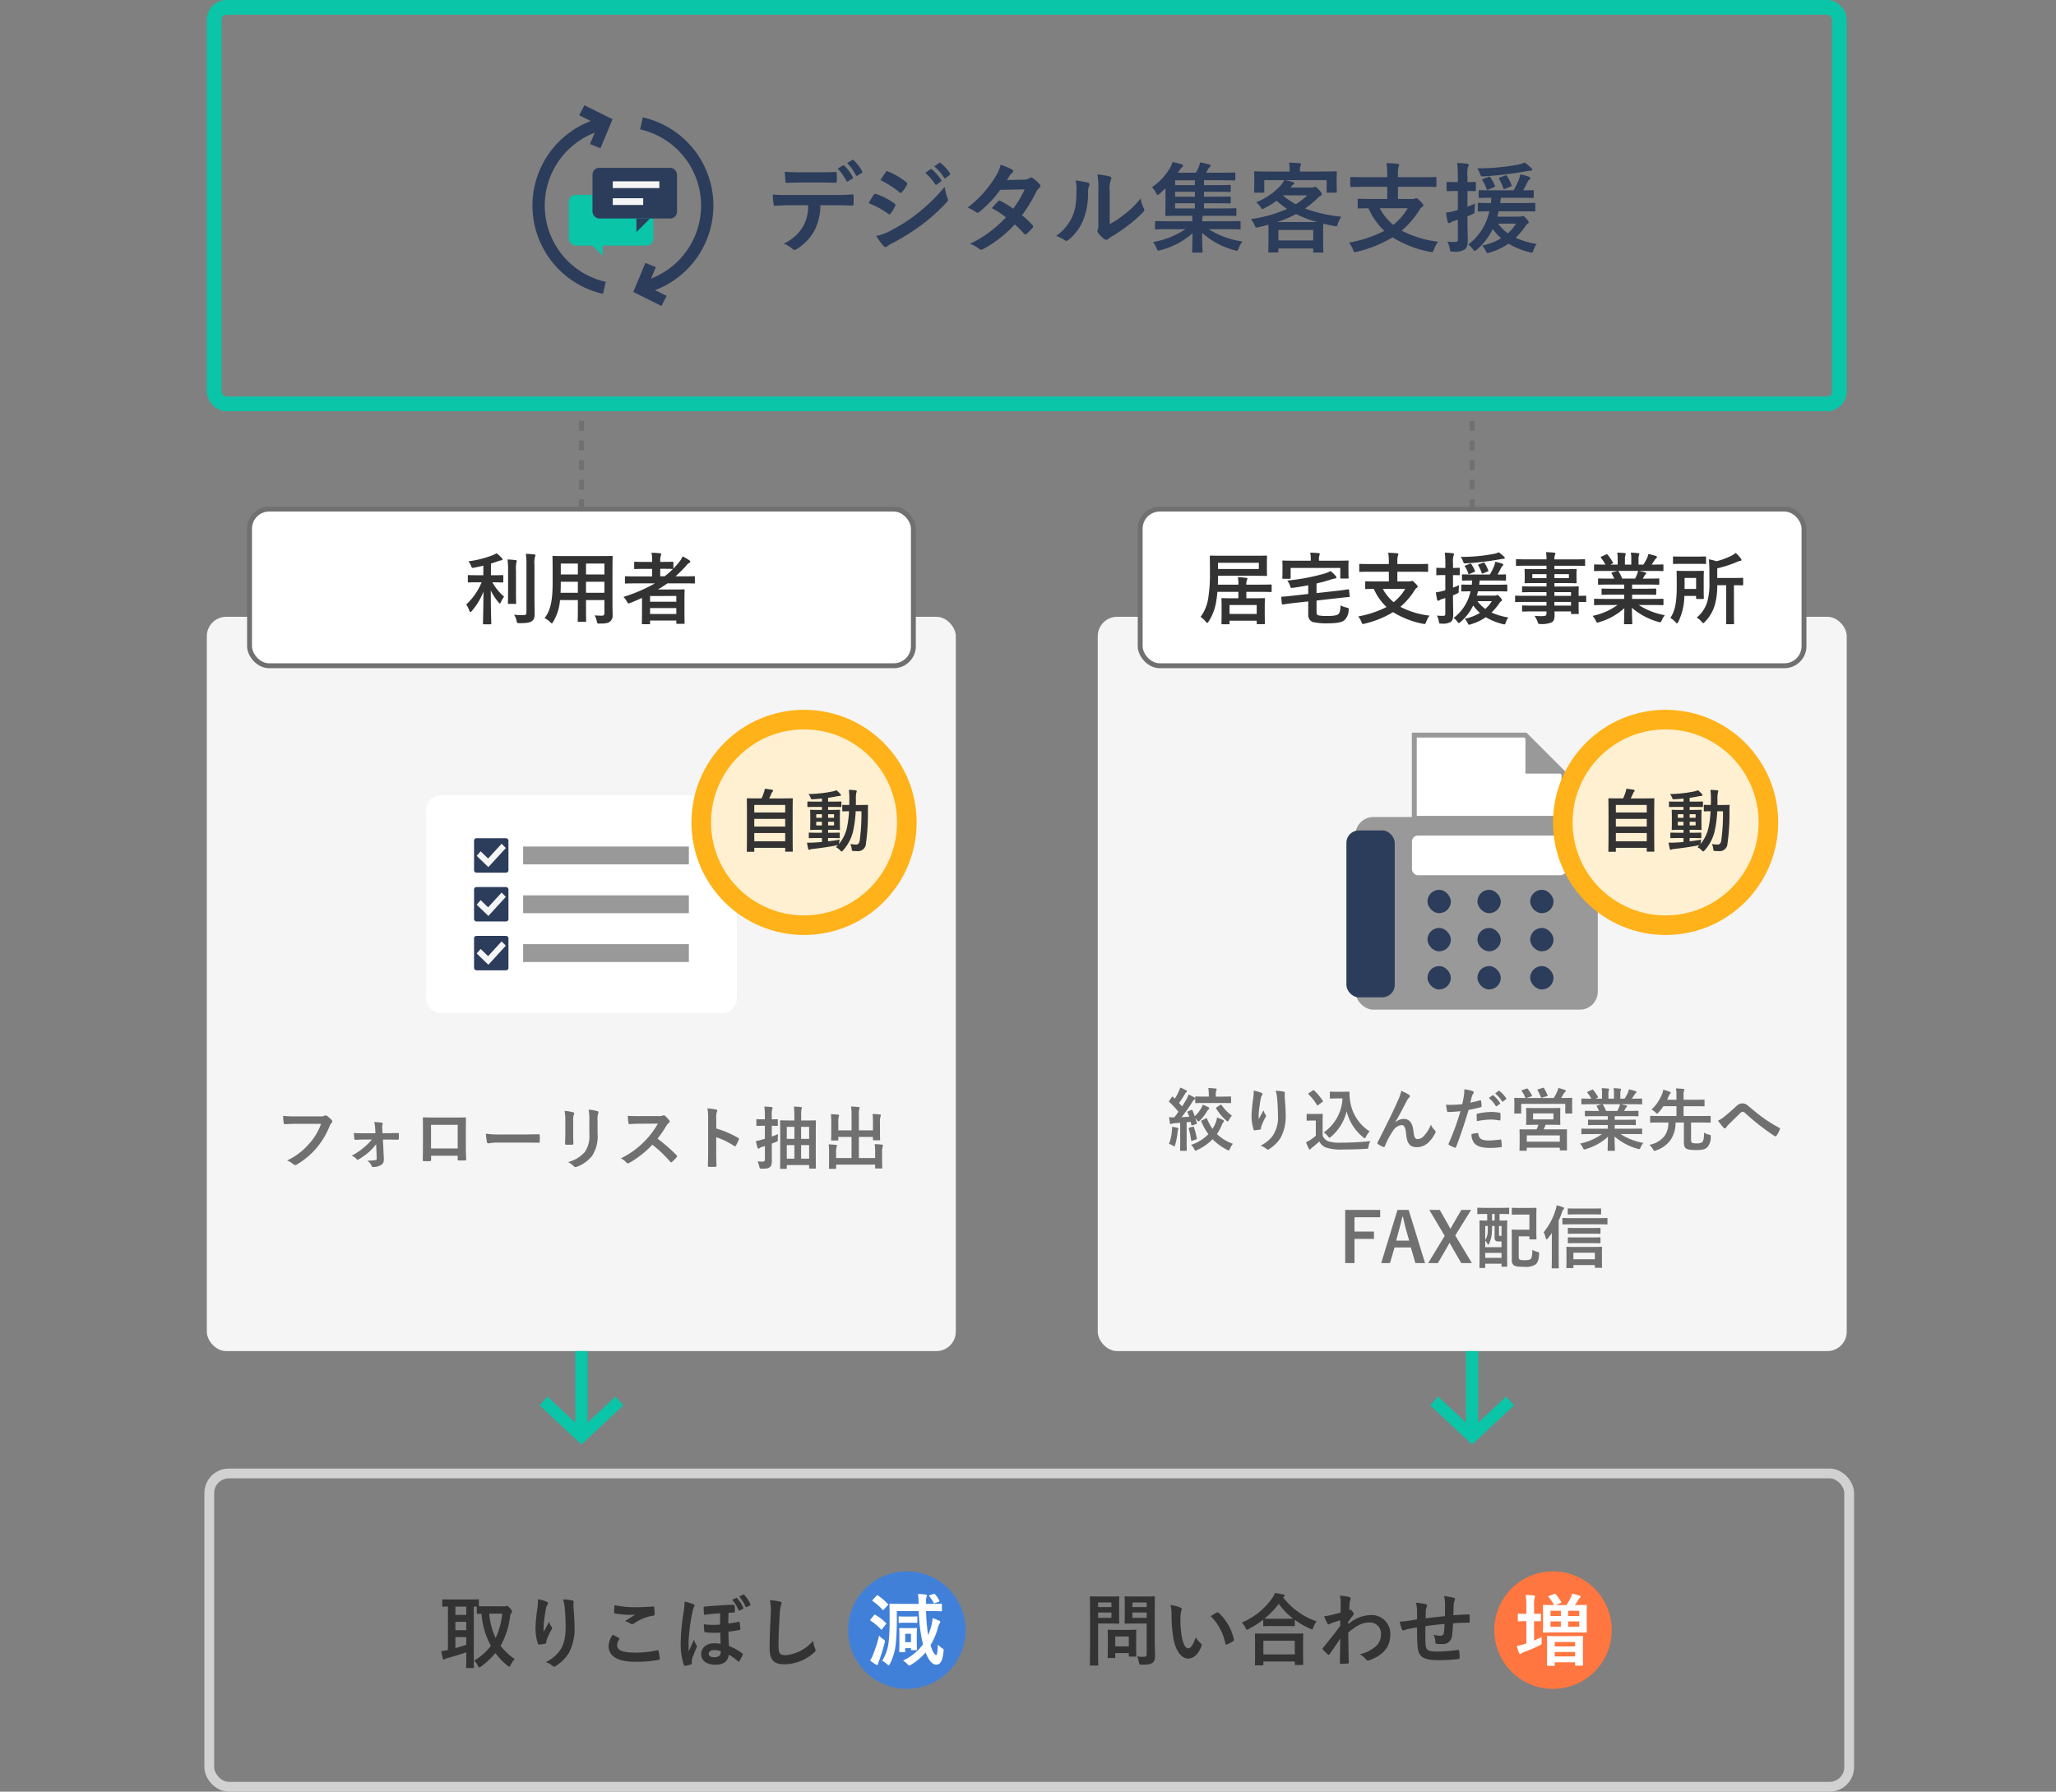 <svg xmlns="http://www.w3.org/2000/svg" width="420" height="366" viewBox="0 0 420 366">
  <rect x="0" y="0" width="420" height="366" fill="#808080" stroke="none"/>
  <g id="グループ_1258" data-name="グループ 1258" transform="translate(2659 2775)">
    <rect id="長方形_2736" data-name="長方形 2736" width="420" height="365" transform="translate(-2659 -2775)" fill="none"/>
    <g id="グループ_1257" data-name="グループ 1257" transform="translate(-2709.25 -2825.537)">
      <g id="長方形_2342" data-name="長方形 2342" transform="translate(92.5 50.537)" fill="none" stroke="#0ac5a8" stroke-miterlimit="10" stroke-width="3">
        <rect width="335" height="84" rx="4" stroke="none"/>
        <rect x="1.5" y="1.5" width="332" height="81" rx="2.5" fill="none"/>
      </g>
      <g id="グループ_614" data-name="グループ 614" transform="translate(-0.05 6.029)">
        <path id="パス_523" data-name="パス 523" d="M14.84-15.56a9.76,9.76,0,0,1,1.8,2.5c.08.14.18.18.32.1l.9-.54a.213.213,0,0,0,.1-.32,9.418,9.418,0,0,0-1.7-2.32c-.1-.1-.18-.12-.28-.06ZM16.8-16.7a9.606,9.606,0,0,1,1.78,2.48.216.216,0,0,0,.34.1l.84-.54a.242.242,0,0,0,.1-.36,8.853,8.853,0,0,0-1.7-2.24c-.1-.1-.16-.14-.28-.06Zm-5.74,3.98c1.1,0,2.28.02,3.36.06.22,0,.26-.1.26-.38a8.9,8.9,0,0,0,0-1.46c0-.26-.04-.38-.24-.38-1,.06-2.26.08-3.38.08H7.38c-.9,0-1.92-.02-3.32-.1.06.72.08,1.44.14,1.92.02.24.08.34.34.34,1.12-.04,1.92-.08,2.84-.08Zm2.96,4.64c1.38,0,2.76.04,3.8.08.18,0,.3-.08.3-.34.02-.26.02-1.28,0-1.54,0-.28-.02-.4-.22-.4-1.18.08-2.34.12-3.9.12H5.02c-1.16,0-2.28,0-3.4-.1a12.033,12.033,0,0,0,.16,1.92c.02.26.08.4.26.38,1.02-.06,2-.12,3-.12h3.8a8.495,8.495,0,0,1-1.02,4.3A8.882,8.882,0,0,1,3.84-.22,5.254,5.254,0,0,1,5.62.84a.589.589,0,0,0,.42.2A1.218,1.218,0,0,0,6.64.8a10.075,10.075,0,0,0,3.52-3.78,11.424,11.424,0,0,0,1.18-5.1Zm7.16-.42a17.537,17.537,0,0,1,4.04,2.18.387.387,0,0,0,.24.12c.08,0,.16-.08.26-.2a8.144,8.144,0,0,0,.88-1.52.593.593,0,0,0,.08-.22c0-.12-.08-.2-.22-.3a13.88,13.88,0,0,0-3.84-1.96c-.18-.04-.28.06-.38.2C22-9.88,21.68-9.3,21.18-8.5Zm2.42-4.7a19.343,19.343,0,0,1,3.88,2.46.515.515,0,0,0,.3.14.223.223,0,0,0,.2-.12A8.56,8.56,0,0,0,29-12.22a.484.484,0,0,0,.08-.26.317.317,0,0,0-.16-.26,13.6,13.6,0,0,0-3.76-2.22c-.24-.12-.36-.08-.5.16C24.32-14.28,23.94-13.72,23.6-13.2ZM22.76-1.8A12.631,12.631,0,0,0,24.24.24a.515.515,0,0,0,.4.24.443.443,0,0,0,.32-.16,6.572,6.572,0,0,1,1.16-.68A46.432,46.432,0,0,0,32.1-4.12a37.261,37.261,0,0,0,5.08-4.62.622.622,0,0,0,.22-.46.978.978,0,0,0-.1-.38,9.988,9.988,0,0,1-.58-2.24,36.4,36.4,0,0,1-5.76,5.58,33.5,33.5,0,0,1-5.48,3.46A9.247,9.247,0,0,1,22.76-1.8Zm10-12.88a9.924,9.924,0,0,1,2.02,2.32.209.209,0,0,0,.34.06l.84-.62a.2.2,0,0,0,.06-.32,9.205,9.205,0,0,0-1.9-2.14c-.12-.1-.2-.12-.3-.04ZM34.6-16a9.461,9.461,0,0,1,2,2.3.205.205,0,0,0,.34.06l.8-.62a.231.231,0,0,0,.06-.36,8.352,8.352,0,0,0-1.9-2.06c-.12-.1-.18-.12-.3-.04Zm14.84,2.78c.34-.52.46-.72.62-1a1.672,1.672,0,0,1,.42-.42.54.54,0,0,0,.24-.4.351.351,0,0,0-.22-.32,12.6,12.6,0,0,0-2.34-.98,7.377,7.377,0,0,1-1.08,2.46A22.314,22.314,0,0,1,41.42-7.6a8.333,8.333,0,0,1,1.68.92.458.458,0,0,0,.32.14.717.717,0,0,0,.4-.18,24.152,24.152,0,0,0,4.28-4.5l4.96-.1a19.282,19.282,0,0,1-2.34,3.96,20.054,20.054,0,0,0-2.58-1.6.519.519,0,0,0-.2-.08.378.378,0,0,0-.26.14c-.46.42-.88.94-1.32,1.42A16.719,16.719,0,0,1,49.24-5.6,24.252,24.252,0,0,1,41.88-.18,5.683,5.683,0,0,1,43.78.84a.6.6,0,0,0,.38.18,1.089,1.089,0,0,0,.5-.18,24.373,24.373,0,0,0,6.38-5,22.166,22.166,0,0,1,1.94,1.94.347.347,0,0,0,.22.12.416.416,0,0,0,.24-.1,12.294,12.294,0,0,0,1.24-1.26.387.387,0,0,0,.12-.26A.4.4,0,0,0,54.68-4a17.78,17.78,0,0,0-2.16-2.02,31.217,31.217,0,0,0,2.94-4.84,2.509,2.509,0,0,1,.6-.76.512.512,0,0,0,.22-.38.489.489,0,0,0-.16-.36,6.479,6.479,0,0,0-1.36-1.22.688.688,0,0,0-.36-.16.585.585,0,0,0-.34.14,1.957,1.957,0,0,1-1.1.3Zm21,2.32a5.534,5.534,0,0,1,.18-2.22,1.28,1.28,0,0,0,.16-.5c0-.16-.1-.28-.36-.34a19.085,19.085,0,0,0-2.5-.42,15.97,15.97,0,0,1,.2,3.48v6.26c0,1.02.02,1.26-.12,1.52a.614.614,0,0,0-.08.3.8.8,0,0,0,.18.42,5.775,5.775,0,0,0,1.2,1.22.853.853,0,0,0,.42.16.635.635,0,0,0,.4-.16,6.641,6.641,0,0,1,.58-.42A33.214,33.214,0,0,0,74.26-4a25.281,25.281,0,0,0,2.96-2.62c.22-.22.3-.36.3-.5a1,1,0,0,0-.12-.34,5.765,5.765,0,0,1-.62-2.02,19.192,19.192,0,0,1-3.5,3.4,20.332,20.332,0,0,1-2.84,1.86Zm-6.98-2.22a5.38,5.38,0,0,1,.2,1.68c-.02,3.2-.28,4.3-.84,5.66A9.929,9.929,0,0,1,59.5-1.8a7.087,7.087,0,0,1,1.7.84.68.68,0,0,0,.38.16.907.907,0,0,0,.52-.26,10.3,10.3,0,0,0,2.84-3.76,14.968,14.968,0,0,0,1.08-5.88,2.885,2.885,0,0,1,.24-1.36c.12-.28.08-.52-.26-.62A16.169,16.169,0,0,0,63.46-13.12ZM85.92-3.18A17.9,17.9,0,0,1,79.28-.54,3.782,3.782,0,0,1,80,.68c.14.38.22.52.4.52a2.341,2.341,0,0,0,.48-.12,15.484,15.484,0,0,0,6.48-3.44c-.02,2.2-.08,3.32-.08,3.74,0,.2.02.22.2.22H89.2c.18,0,.2-.02.2-.22,0-.42-.08-1.58-.08-3.8a16.572,16.572,0,0,0,6.62,3.54,1.922,1.922,0,0,0,.46.1c.18,0,.24-.14.4-.54a4.129,4.129,0,0,1,.78-1.34,17.775,17.775,0,0,1-6.92-2.52h3.76c1.8,0,2.42.04,2.54.04.2,0,.22-.02.22-.22V-4.64c0-.18-.02-.2-.22-.2-.12,0-.74.04-2.54.04H89.36v-.12a2.663,2.663,0,0,1,.06-.88l.06-.12h3.86c1.96,0,2.64.04,2.76.04.2,0,.22-.02.22-.24V-7.24c0-.2-.02-.22-.22-.22-.12,0-.8.04-2.76.04H89.7V-8.48h2.52c1.92,0,2.58.04,2.7.04.22,0,.24-.02.24-.22v-.98c0-.2-.02-.22-.24-.22-.12,0-.78.04-2.7.04H89.7v-1h2.52c1.92,0,2.58.04,2.7.04.22,0,.24-.02.24-.22v-1c0-.2-.02-.22-.24-.22-.12,0-.78.04-2.7.04H89.7v-1h3.46c1.94,0,2.58.04,2.72.04.2,0,.22-.02.22-.24v-1.18c0-.18-.02-.2-.22-.2-.14,0-.78.04-2.72.04H90.12c.12-.18.22-.38.34-.6a1.94,1.94,0,0,1,.38-.5.43.43,0,0,0,.2-.3.3.3,0,0,0-.24-.28,19.409,19.409,0,0,0-1.9-.42,5.723,5.723,0,0,1-.32,1.04,8.871,8.871,0,0,1-.54,1.06H84.36l.34-.5a3.259,3.259,0,0,1,.54-.64.334.334,0,0,0,.18-.3c0-.12-.08-.22-.26-.28a16.083,16.083,0,0,0-1.88-.46,5.539,5.539,0,0,1-.54,1.24,12.152,12.152,0,0,1-3.66,3.9,4.413,4.413,0,0,1,.82,1.16c.14.28.22.42.34.42.1,0,.22-.08.42-.26.4-.36.8-.74,1.18-1.12v3.18c0,1.48-.04,2.14-.04,2.26,0,.22.02.24.22.24.12,0,.84-.04,2.8-.04H87.3c.02.34.02.7.02,1.02v.1H82.46c-1.8,0-2.42-.04-2.54-.04-.2,0-.22.02-.22.2v1.28c0,.2.02.22.22.22.12,0,.74-.04,2.54-.04ZM83.8-7.42V-8.48h4.04v1.06Zm0-4.76v-1h4.04v1Zm0,2.36v-1h4.04v1Zm25.5-5.14v-.3a2.388,2.388,0,0,1,.1-.82.935.935,0,0,0,.12-.38c0-.1-.1-.18-.32-.2-.68-.06-1.44-.1-2.14-.12a6.257,6.257,0,0,1,.14,1.5v.32h-4.4c-1.86,0-2.52-.04-2.64-.04-.2,0-.22.02-.22.22,0,.14.04.46.04,1.12V-13c0,1.7-.04,2-.04,2.14,0,.2.02.22.22.22h1.64c.2,0,.22-.02.22-.22V-13.2h4.08a5.482,5.482,0,0,1-.6.94,13.39,13.39,0,0,1-5.16,3.58,3.6,3.6,0,0,1,.96,1.06c.14.22.2.32.32.32a1.7,1.7,0,0,0,.48-.2,18.775,18.775,0,0,0,2.44-1.48,19.119,19.119,0,0,0,2.14,1.66,28.177,28.177,0,0,1-7.4,2.08,4.485,4.485,0,0,1,.76,1.26c.22.52.22.52.84.38.7-.16,1.34-.32,1.98-.5,0,.28.02.74.02,1.42v1.36c0,2.04-.04,2.56-.04,2.66,0,.22.02.24.24.24h1.6c.2,0,.22-.02.22-.24V.76h7.12v.62c0,.2.02.22.22.22h1.62c.2,0,.22-.02.22-.22,0-.1-.04-.62-.04-2.7V-2.9c0-.74.02-1.18.04-1.42q1.02.27,2.16.48c.62.12.62.12.78-.38a4.811,4.811,0,0,1,.76-1.5,30.568,30.568,0,0,1-7.44-1.68,20.91,20.91,0,0,0,2.46-2.02,3.546,3.546,0,0,1,.7-.58c.2-.08.26-.18.26-.34,0-.2-.08-.34-.56-.88-.5-.54-.68-.62-.8-.62a.858.858,0,0,0-.28.08,1.266,1.266,0,0,1-.5.08h-4.24l.16-.2a1.474,1.474,0,0,1,.38-.4c.14-.08.24-.16.24-.28s-.1-.18-.28-.24c-.5-.14-1.06-.3-1.62-.4h8.5v2.34c0,.2.02.22.22.22h1.64c.2,0,.22-.02.22-.22,0-.12-.04-.44-.04-2.14v-.82c0-.5.04-.84.04-.96,0-.2-.02-.22-.22-.22-.12,0-.78.04-2.64.04ZM104.9-3.02h7.12V-.88H104.9Zm-.24-1.62a23.827,23.827,0,0,0,3.86-1.64,23.822,23.822,0,0,0,4.3,1.64Zm1.22-5.46h4.94a17.252,17.252,0,0,1-2.36,1.82,15.087,15.087,0,0,1-2.62-1.78Zm21.26-1.74v2.48h-3.1c-1.94,0-2.6-.04-2.72-.04-.2,0-.22.02-.22.22v1.54c0,.2.02.22.22.22.1,0,.62-.02,1.98-.04a14.085,14.085,0,0,0,3.24,4.62,25.424,25.424,0,0,1-7.22,2.4,5.534,5.534,0,0,1,.82,1.42c.14.38.2.52.4.52a1.574,1.574,0,0,0,.44-.08,25.341,25.341,0,0,0,7.24-2.94,22.56,22.56,0,0,0,7.58,2.96,2.443,2.443,0,0,0,.44.06c.22,0,.28-.12.42-.52a7.147,7.147,0,0,1,.86-1.6,21.911,21.911,0,0,1-7.44-2.26,18.239,18.239,0,0,0,3.66-4.26,1.632,1.632,0,0,1,.48-.54c.18-.14.28-.2.28-.36,0-.18-.16-.42-.62-.86-.5-.5-.66-.62-.8-.62a.652.652,0,0,0-.26.08,1.617,1.617,0,0,1-.58.08h-2.92v-2.48h5.1c1.8,0,2.42.04,2.54.04.2,0,.22-.02.22-.22V-13.6c0-.22-.02-.24-.22-.24-.12,0-.74.04-2.54.04h-5.1v-.52a5.758,5.758,0,0,1,.12-1.58,1.045,1.045,0,0,0,.14-.42c0-.1-.14-.2-.32-.22-.7-.08-1.56-.12-2.28-.14a14.266,14.266,0,0,1,.16,2.56v.32h-4.8c-1.8,0-2.42-.04-2.54-.04-.2,0-.22.02-.22.24v1.58c0,.2.02.22.22.22.12,0,.74-.04,2.54-.04Zm4.18,4.38a12.52,12.52,0,0,1-2.96,3.4,11.437,11.437,0,0,1-2.76-3.4Zm18.3,1.72c.1-.36.2-.72.28-1.1h4.62c1.88,0,2.54.04,2.66.04.2,0,.2-.02.2-.24v-1.3c0-.2-.02-.22-.2-.22-.12,0-.78.04-2.66.04H150.2c.06-.34.1-.7.14-1.08h3.88c1.84,0,2.48.04,2.62.04.2,0,.22-.02.22-.24v-1.14c0-.2-.02-.22-.22-.22-.12,0-.64.04-1.94.04.4-.68.64-1.2.96-1.82a1.014,1.014,0,0,1,.32-.38.4.4,0,0,0,.18-.3.357.357,0,0,0-.26-.28,11.358,11.358,0,0,0-1.78-.48,6.641,6.641,0,0,1-.3,1.08,15.713,15.713,0,0,1-1.08,2.18h-4.3c-1.84,0-2.48-.04-2.6-.04-.2,0-.22.02-.22.22V-9.8c0,.22.02.24.22.24.1,0,.72-.04,2.36-.04-.02.36-.04.74-.08,1.08-1.72,0-2.34-.04-2.46-.04-.2,0-.22.02-.22.22v1.3c0,.22.02.24.22.24.1,0,.68-.02,2.14-.04a11.527,11.527,0,0,1-4.32,6.8,4.362,4.362,0,0,1,.96.96c.16.22.26.34.38.34.1,0,.22-.1.44-.28a12.69,12.69,0,0,0,3.22-4.2,12.094,12.094,0,0,0,1.72,1.9,12.774,12.774,0,0,1-3.88,1.5,4.4,4.4,0,0,1,.74,1.06c.16.32.2.46.38.46a1.535,1.535,0,0,0,.46-.12,13.4,13.4,0,0,0,3.8-1.8,16,16,0,0,0,4.3,1.74c.6.16.6.16.82-.44a4.474,4.474,0,0,1,.62-1.24,16.981,16.981,0,0,1-4.28-1.26A15.348,15.348,0,0,0,155.3-3.7a1.632,1.632,0,0,1,.52-.6c.14-.08.22-.18.22-.28,0-.16-.14-.38-.5-.76-.36-.42-.54-.54-.7-.54a.554.554,0,0,0-.26.06.962.962,0,0,1-.42.08Zm3.82,1.42a8.738,8.738,0,0,1-1.66,1.98,8.535,8.535,0,0,1-2-1.98Zm-9.92-1.5c.36-.14.7-.28,1.04-.44.36-.16.42-.18.42-.7a9.74,9.74,0,0,1,.1-1.44c-.54.22-1.06.44-1.56.62v-3.2c1.02,0,1.36.04,1.5.04.2,0,.22-.02.22-.22v-1.46c0-.2-.02-.22-.22-.22-.14,0-.48.04-1.5.04v-1.1a6.136,6.136,0,0,1,.12-2.02,1.045,1.045,0,0,0,.14-.42c0-.08-.14-.2-.34-.22-.66-.08-1.3-.12-2.02-.14a22.74,22.74,0,0,1,.14,2.84v1.06h-.36c-1.24,0-1.62-.04-1.72-.04-.2,0-.22.02-.22.22v1.46c0,.2.02.22.22.22.1,0,.48-.04,1.72-.04h.36V-7.1l-.56.16a12.819,12.819,0,0,1-1.86.38c.1.7.22,1.38.34,1.9.06.16.14.24.26.24a.543.543,0,0,0,.34-.12,2.8,2.8,0,0,1,.7-.34l.78-.24v3.98c0,.44-.14.56-.42.56a12.173,12.173,0,0,1-1.72-.06A5,5,0,0,1,139.9.8c.1.62.14.62.76.6a3.711,3.711,0,0,0,2.3-.44c.46-.34.62-.88.62-1.98,0-1-.06-2.06-.06-3.98ZM155.2-16.8a4.841,4.841,0,0,1-1.12.38,43.639,43.639,0,0,1-8.58.8,4.363,4.363,0,0,1,.58,1.1c.2.6.26.58.9.54A75.065,75.065,0,0,0,155.46-15a6.02,6.02,0,0,1,.88-.12c.26,0,.42-.1.42-.24,0-.12-.1-.22-.22-.34A10.393,10.393,0,0,0,155.2-16.8Zm-2.88,4.92c.24-.1.26-.16.2-.34a9.155,9.155,0,0,0-.92-1.82c-.1-.16-.16-.2-.44-.08l-.9.34c-.28.1-.36.16-.28.3a11.924,11.924,0,0,1,.86,1.92c.08.24.12.24.4.12Zm-5.6-1.56c-.26.1-.28.12-.14.3a6.861,6.861,0,0,1,.84,1.72c.08.22.14.22.4.12l1.1-.46c.26-.1.28-.14.2-.34a9.258,9.258,0,0,0-.92-1.68c-.12-.16-.16-.18-.42-.08Z" transform="translate(206.55 94.508)" fill="#2c3c5b"/>
        <g id="グループ_1067" data-name="グループ 1067" transform="translate(156.55 65.508)">
          <g id="グループ_1051" data-name="グループ 1051">
            <g id="グループ_432" data-name="グループ 432">
              <path id="パス_320" data-name="パス 320" d="M16.934,39.027a18.48,18.48,0,0,1,0-36.054l.551,2.449a15.969,15.969,0,0,0,0,31.155Z" fill="#2c3c5b"/>
              <path id="パス_321" data-name="パス 321" d="M14.271,8.432l1.651-3.968L12.073,2.55,13.126.5l5.753,2.859L16.409,9.29Z" fill="#2c3c5b"/>
            </g>
            <g id="グループ_433" data-name="グループ 433">
              <path id="パス_322" data-name="パス 322" d="M25.064,39.027l-.551-2.448a15.968,15.968,0,0,0,0-31.154l.551-2.449a18.477,18.477,0,0,1,0,36.051Z" fill="#2c3c5b"/>
              <path id="パス_323" data-name="パス 323" d="M27.728,33.568l-1.652,3.968,3.849,1.914L28.873,41.5l-5.754-2.859,2.47-5.931Z" fill="#2c3c5b"/>
            </g>
            <g id="グループ_434" data-name="グループ 434">
              <rect id="長方形_438" data-name="長方形 438" width="17.263" height="10.358" rx="1.381" transform="translate(9.951 18.803)" fill="#0ac5a8"/>
              <path id="パス_324" data-name="パス 324" d="M16.856,31.233V28.471H14.094Z" fill="#0ac5a8"/>
              <rect id="長方形_439" data-name="長方形 439" width="17.263" height="10.358" rx="1.381" transform="translate(14.785 13.279)" fill="#2c3c5b"/>
              <path id="パス_325" data-name="パス 325" d="M23.761,26.4V23.637h2.763Z" fill="#2c3c5b"/>
              <rect id="長方形_440" data-name="長方形 440" width="9.518" height="1.381" transform="translate(18.928 16.041)" fill="#f5f5f5"/>
              <rect id="長方形_441" data-name="長方形 441" width="6.215" height="1.381" transform="translate(18.928 19.494)" fill="#f5f5f5"/>
            </g>
          </g>
          <rect id="長方形_2689" data-name="長方形 2689" width="42" height="42" fill="none"/>
        </g>
      </g>
      <rect id="長方形_2347" data-name="長方形 2347" width="153" height="150" rx="3.96" transform="translate(92.5 176.537)" fill="#f5f5f5"/>
      <rect id="長方形_2348" data-name="長方形 2348" width="135.608" height="32" rx="4" transform="translate(101.226 154.537)" fill="#fff" stroke="#707070" stroke-miterlimit="10" stroke-width="1"/>
      <path id="パス_525" data-name="パス 525" d="M-20.4-7.312a12.618,12.618,0,0,1-3.136,4.528A5.96,5.96,0,0,1-22.9-1.5c.064.192.128.272.208.272s.16-.08.288-.224a13.308,13.308,0,0,0,2.384-3.968c-.016,3.648-.1,6.24-.1,6.528,0,.144.016.16.176.16h1.328c.176,0,.192-.016.192-.16,0-.288-.1-2.912-.1-6.768a11.082,11.082,0,0,0,1.584,2.448c.112.144.208.224.272.224.08,0,.144-.1.224-.288a4.644,4.644,0,0,1,.64-1.1,10.656,10.656,0,0,1-2.4-2.928h.128c1.376,0,1.84.032,1.936.032.16,0,.176-.016.176-.176V-8.608c0-.16-.016-.176-.176-.176-.1,0-.56.032-1.936.032h-.416v-2.384c.48-.144.928-.3,1.36-.448a3.054,3.054,0,0,1,.7-.208c.176,0,.3-.064.3-.192,0-.112-.048-.176-.16-.3a6.528,6.528,0,0,0-1.072-.96,4.779,4.779,0,0,1-.816.416A21.026,21.026,0,0,1-23.1-11.6a3.671,3.671,0,0,1,.528.88c.192.5.192.5.656.416.64-.112,1.264-.256,1.872-.4v1.952h-1.04c-1.392,0-1.856-.032-1.952-.032-.16,0-.176.016-.176.176v1.152c0,.16.016.176.176.176.1,0,.56-.032,1.952-.032Zm10.8-3.552A5.042,5.042,0,0,1-9.5-12.5a.75.75,0,0,0,.1-.336c0-.08-.1-.16-.256-.176-.544-.064-1.12-.1-1.712-.112a13.593,13.593,0,0,1,.128,2.288v9.616c0,.512-.192.624-.7.624A14.664,14.664,0,0,1-13.776-.7,3.365,3.365,0,0,1-13.264.528c.112.512.112.512.608.512,1.552-.016,2.064-.112,2.512-.416.464-.3.576-.768.576-1.552,0-.8-.032-2.064-.032-3.184Zm-5.392,5.68c0,1.36-.032,2.016-.032,2.112,0,.16.016.176.176.176h1.328c.16,0,.176-.016.176-.176,0-.1-.032-.752-.032-2.112V-9.6a8.213,8.213,0,0,1,.064-1.712,1.271,1.271,0,0,0,.1-.352c0-.1-.064-.16-.224-.176a14.021,14.021,0,0,0-1.664-.128,17.1,17.1,0,0,1,.112,2.384Zm21.328-4.7c0-1.664.032-2.528.032-2.624,0-.176-.016-.192-.176-.192-.112,0-.656.032-2.208.032h-7.52c-1.536,0-2.1-.032-2.192-.032-.176,0-.192.016-.192.192,0,.1.032.96.032,2.624v2.624c0,3.856-.48,5.76-1.648,7.264A4.2,4.2,0,0,1-6.4.816c.176.176.256.256.336.256s.16-.1.288-.32A10.06,10.06,0,0,0-4.384-3.68H-.736v1.9C-.736-.224-.768.48-.768.592c0,.16.016.176.176.176H.784C.944.768.96.752.96.592.96.5.928-.224.928-1.776v-1.9h3.76v2.656c0,.368-.144.528-.512.528-.528,0-.832-.016-1.488-.064A4.118,4.118,0,0,1,3.136.656c.112.48.1.464.592.464C5.056,1.12,5.536.976,5.84.7a1.531,1.531,0,0,0,.528-1.3c0-.656-.032-1.472-.032-2.208ZM.928-5.168V-7.424h3.76v2.256Zm3.76-5.968v2.224H.928v-2.224Zm-8.96,5.968c.032-.624.048-1.312.048-2.08v-.176H-.736v2.256Zm.048-3.744v-2.224H-.736v2.224ZM12.368-1.936c0,2.384-.032,2.928-.032,3.008,0,.16.016.176.176.176H13.84c.16,0,.176-.016.176-.176V.5h5.36v.512c0,.144.016.16.176.16H20.88c.176,0,.192-.016.192-.16,0-.1-.032-.56-.032-2.928v-1.6c0-1.584.032-2.064.032-2.16,0-.176-.016-.192-.192-.192-.1,0-.784.032-2.144.032h-3.12c.672-.4,1.312-.816,1.952-1.264h3.44c1.408,0,1.9.032,2,.032.144,0,.16-.016.16-.176V-8.4c0-.144-.016-.16-.16-.16-.1,0-.592.032-2,.032H19.2A23.417,23.417,0,0,0,21.392-10.7a1.786,1.786,0,0,1,.656-.592.276.276,0,0,0,.176-.224.347.347,0,0,0-.192-.288,9,9,0,0,0-1.376-.8,4.606,4.606,0,0,1-.72,1.184,14.8,14.8,0,0,1-1.152,1.3v-1.216c0-.16-.016-.176-.192-.176-.1,0-.576.032-2.016.032H16.1v-.176a2.892,2.892,0,0,1,.112-1.1.787.787,0,0,0,.08-.32c0-.1-.1-.144-.256-.16-.544-.064-1.12-.1-1.728-.112a7.492,7.492,0,0,1,.128,1.648v.224H12.976c-1.44,0-1.936-.032-2.032-.032-.16,0-.176.016-.176.176v1.136c0,.16.016.176.176.176.1,0,.592-.032,2.032-.032h1.456v1.536H11.04c-1.408,0-1.888-.032-1.984-.032-.16,0-.176.016-.176.16v1.152c0,.16.016.176.176.176.1,0,.576-.032,1.984-.032h3.968A32.925,32.925,0,0,1,8.576-4.32a3.829,3.829,0,0,1,.7.928c.16.288.224.4.352.4A1.361,1.361,0,0,0,9.984-3.1c.816-.32,1.6-.672,2.384-1.024Zm1.648,1.1V-2.048h5.36V-.832Zm5.36-3.68v1.168h-5.36V-4.512Zm-.688-5.52a15.188,15.188,0,0,1-1.7,1.5h-.9v-1.536h.48c1.44,0,1.92.032,2.016.032Z" transform="translate(169.031 176.801)" fill="#333"/>
      <g id="グループ_625" data-name="グループ 625">
        <rect id="長方形_2349" data-name="長方形 2349" width="63.482" height="44.501" rx="3" transform="translate(137.289 213.011)" fill="#fff"/>
        <g id="グループ_624" data-name="グループ 624">
          <g id="グループ_617" data-name="グループ 617">
            <g id="グループ_615" data-name="グループ 615">
              <rect id="長方形_2350" data-name="長方形 2350" width="7.029" height="7.029" rx="0.473" transform="translate(147.09 221.774)" fill="#2c3c5b"/>
              <path id="パス_88" data-name="パス 88" d="M150.013,227.674l-2.391-2.307.818-.923,1.521,1.468,2.755-3.01.871.869Z" fill="#f5f5f5"/>
            </g>
            <g id="グループ_616" data-name="グループ 616">
              <rect id="長方形_2351" data-name="長方形 2351" width="33.857" height="3.645" transform="translate(157.114 223.466)" fill="#999"/>
            </g>
          </g>
          <g id="グループ_620" data-name="グループ 620">
            <g id="グループ_618" data-name="グループ 618">
              <rect id="長方形_2352" data-name="長方形 2352" width="7.029" height="7.029" rx="0.473" transform="translate(147.09 231.747)" fill="#2c3c5b"/>
              <path id="パス_88-2" data-name="パス 88" d="M150.013,237.648l-2.391-2.308.818-.923,1.521,1.468,2.755-3.009.871.868Z" fill="#f5f5f5"/>
            </g>
            <g id="グループ_619" data-name="グループ 619">
              <rect id="長方形_2353" data-name="長方形 2353" width="33.857" height="3.645" transform="translate(157.114 233.439)" fill="#999"/>
            </g>
          </g>
          <g id="グループ_623" data-name="グループ 623">
            <g id="グループ_621" data-name="グループ 621">
              <rect id="長方形_2354" data-name="長方形 2354" width="7.029" height="7.029" rx="0.473" transform="translate(147.09 241.721)" fill="#2c3c5b"/>
              <path id="パス_88-3" data-name="パス 88" d="M150.013,247.621l-2.391-2.308.818-.922,1.521,1.467,2.755-3.009.871.868Z" fill="#f5f5f5"/>
            </g>
            <g id="グループ_622" data-name="グループ 622">
              <rect id="長方形_2355" data-name="長方形 2355" width="33.857" height="3.645" transform="translate(157.114 243.413)" fill="#999"/>
            </g>
          </g>
        </g>
      </g>
      <path id="パス_526" data-name="パス 526" d="M-53.2-8.148a11.784,11.784,0,0,1-2.366,3.99,13.53,13.53,0,0,1-4.578,3.5,4.163,4.163,0,0,1,1.3.77.491.491,0,0,0,.35.154A.677.677,0,0,0-58.114.14a15.7,15.7,0,0,0,3.976-3.332,16.487,16.487,0,0,0,2.716-4.55,1.685,1.685,0,0,1,.322-.546.478.478,0,0,0,.2-.35.351.351,0,0,0-.1-.238A4.308,4.308,0,0,0-52.024-9.8a.685.685,0,0,0-.266-.07.4.4,0,0,0-.21.056,1.339,1.339,0,0,1-.77.14h-5a24.5,24.5,0,0,1-2.688-.1c.028.406.084,1.134.126,1.414.028.2.084.294.266.28.6-.028,1.4-.07,2.31-.07Zm11.382,7.07a.3.3,0,0,1-.28.336,10.066,10.066,0,0,1-1.68.112,2.331,2.331,0,0,1,.9,1.064c.07.168.168.238.406.238a3.19,3.19,0,0,0,1.54-.42c.392-.224.588-.56.56-1.288l-.182-3.906h.924c.826,0,1.554.028,2.086.028a.192.192,0,0,0,.238-.2c.014-.322.014-.658,0-.98,0-.14-.07-.2-.238-.182-.588,0-1.428.042-2.128.042h-.98l-.042-.994a1.816,1.816,0,0,1,.07-.812c.07-.168.028-.322-.182-.35a13.657,13.657,0,0,0-1.526-.126,7.365,7.365,0,0,1,.2,1.372l.042.924h-2.38c-.686,0-1.176,0-2.03-.056.028.49.056.854.1,1.162.014.154.1.238.21.224.6-.014,1.176-.056,1.764-.056h1.61A11.223,11.223,0,0,1-44.352-3.4a13.02,13.02,0,0,1-2.6,1.764,2.239,2.239,0,0,1,1.008.686.312.312,0,0,0,.224.14A.488.488,0,0,0-45.486-.9,16.94,16.94,0,0,0-43.344-2.45a10.889,10.889,0,0,0,1.4-1.54Zm16.534-.56V-.9c0,.2.014.224.182.224.42.014.868.014,1.288,0,.2,0,.266-.042.266-.238-.028-.756-.07-1.442-.07-2.66V-6.916c0-.826.014-1.582.014-2.268.014-.21-.028-.28-.182-.28-.658.028-1.722.028-2.632.028H-29.75c-.938,0-1.764,0-2.506-.042-.1,0-.154.056-.154.2.042.812.028,1.568.028,2.324v3.43c0,1.064-.028,2.058-.042,2.786-.014.168.056.2.294.21.35.014.756.014,1.106,0,.252-.014.308-.042.308-.28v-.826Zm0-1.484H-30.73v-4.83h5.446Zm13.384-1.2c1.036,0,2.072.014,3.122.028.2.014.252-.042.252-.21a10.319,10.319,0,0,0,0-1.316c0-.168-.042-.21-.252-.2-1.078.014-2.156.042-3.22.042h-4.508a17.986,17.986,0,0,1-3.024-.168,15.2,15.2,0,0,0,.21,1.694c.042.21.154.294.322.294a11.2,11.2,0,0,1,2.058-.168ZM-3.3-6.02c0,.6-.042,1.414-.042,1.9-.014.168.07.238.266.238h1.12c.224,0,.308-.07.308-.28-.014-.49-.042-1.036-.042-1.764V-8.75a3.222,3.222,0,0,1,.154-1.33.587.587,0,0,0,.056-.21c0-.1-.07-.182-.238-.224a10.361,10.361,0,0,0-1.736-.294A9.585,9.585,0,0,1-3.3-8.764ZM3.29-8.75a4.218,4.218,0,0,1,.126-1.526.443.443,0,0,0,.056-.224.235.235,0,0,0-.2-.238,8.761,8.761,0,0,0-1.82-.308A10.279,10.279,0,0,1,1.61-8.764v2.646A5.768,5.768,0,0,1,.672-2.38,6.841,6.841,0,0,1-2.744-.336a4.548,4.548,0,0,1,1.19.854.454.454,0,0,0,.336.168A.885.885,0,0,0-.924.616a7.223,7.223,0,0,0,3.08-2.2A7.226,7.226,0,0,0,3.29-6.146Zm8.554-.98c-.91,0-1.61,0-2.366-.056A8.156,8.156,0,0,0,9.6-8.33c.028.154.07.252.182.238.756-.056,1.484-.084,2.212-.084L15.61-8.19a17.173,17.173,0,0,1-2.632,3.514A17.006,17.006,0,0,1,8.05-1.106,3.836,3.836,0,0,1,9.226-.2a.313.313,0,0,0,.238.126.886.886,0,0,0,.322-.112,20.142,20.142,0,0,0,4.7-3.7A25.484,25.484,0,0,1,18.13-.406a.287.287,0,0,0,.2.112.242.242,0,0,0,.168-.084,7.5,7.5,0,0,0,.938-.952.346.346,0,0,0,.1-.21.318.318,0,0,0-.112-.2A32.917,32.917,0,0,0,15.54-5.124a22.093,22.093,0,0,0,1.792-2.618,2.564,2.564,0,0,1,.518-.616.386.386,0,0,0,.182-.28.373.373,0,0,0-.07-.182,5.1,5.1,0,0,0-.91-.98.463.463,0,0,0-.238-.112.233.233,0,0,0-.154.056,2.056,2.056,0,0,1-.966.126ZM27.538-9.2a3.646,3.646,0,0,1,.1-1.316.737.737,0,0,0,.112-.322c0-.112-.07-.2-.266-.238a10.334,10.334,0,0,0-1.75-.224,10.683,10.683,0,0,1,.14,2.072v6.888c0,.9-.014,1.722-.056,2.758,0,.168.07.21.266.21a9.252,9.252,0,0,0,1.246,0c.2,0,.266-.042.252-.21-.028-1.008-.056-1.834-.056-2.744V-5.418a15.506,15.506,0,0,1,3.682,1.792.215.215,0,0,0,.154.07c.07,0,.126-.056.182-.154a8.229,8.229,0,0,0,.6-1.218c.07-.182,0-.28-.154-.364a19.748,19.748,0,0,0-4.452-1.9ZM41.944.266h4.564V.854c0,.126.014.14.14.14H47.74c.14,0,.154-.014.154-.14,0-.084-.028-.728-.028-4.074V-5.908c0-2.058.028-2.73.028-2.814,0-.126-.014-.14-.154-.14-.1,0-.546.028-1.834.028H44.884v-.854a8.185,8.185,0,0,1,.056-1.4,1.9,1.9,0,0,0,.1-.35c0-.07-.07-.126-.21-.14-.49-.056-.924-.084-1.442-.1a14.042,14.042,0,0,1,.1,2v.84h-.938c-1.288,0-1.722-.028-1.82-.028-.14,0-.154.014-.154.14,0,.084.028.756.028,3.15v2.394c0,3.346-.028,3.99-.028,4.088,0,.126.014.14.154.14H41.79c.14,0,.154-.014.154-.14Zm2.926-1.3V-3.808h1.638v2.772Zm-2.926,0V-3.808H43.5v2.772Zm4.564-6.5v2.45H44.87v-2.45Zm-4.564,2.45v-2.45H43.5v2.45Zm-3.066.966.854-.322c.336-.126.378-.14.378-.5a7.292,7.292,0,0,1,.07-1.12c-.448.2-.9.364-1.3.5v-2.2c.728.014.994.028,1.064.028.154,0,.168-.014.168-.154V-8.946c0-.14-.014-.154-.168-.154-.07,0-.336.028-1.064.028v-.644a4.471,4.471,0,0,1,.084-1.428.713.713,0,0,0,.084-.294c0-.07-.084-.126-.224-.14-.49-.056-.938-.084-1.47-.1a11.624,11.624,0,0,1,.112,1.988v.616H37.3c-1.008,0-1.33-.028-1.414-.028-.14,0-.154.014-.154.154v1.064c0,.14.014.154.154.154.084,0,.406-.028,1.414-.028h.168V-5.1c-.2.07-.392.112-.574.168a7.834,7.834,0,0,1-1.26.294,11.6,11.6,0,0,0,.336,1.372c.056.126.126.182.2.182a.267.267,0,0,0,.2-.1,2.1,2.1,0,0,1,.532-.252c.2-.07.392-.126.574-.182V-.966c0,.392-.126.532-.448.532-.252,0-.686-.014-1.064-.042A4.137,4.137,0,0,1,36.33.588c.1.42.1.42.532.42.966,0,1.274-.056,1.568-.28.378-.266.462-.63.462-1.344s-.014-1.848-.014-2.828Zm20.664-2.7h-2.87V-9.87a4.808,4.808,0,0,1,.07-1.288.79.79,0,0,0,.084-.28c0-.084-.084-.126-.21-.14-.49-.056-1.008-.1-1.54-.112a12.667,12.667,0,0,1,.1,1.806v3.066h-2.7V-8.344a3.952,3.952,0,0,1,.084-1.232,1.169,1.169,0,0,0,.07-.28c0-.084-.07-.154-.21-.168-.476-.056-.938-.084-1.47-.1A13,13,0,0,1,51.03-8.33v2.1C51.03-5.39,51-5,51-4.9c0,.14.014.154.154.154h1.162c.14,0,.154-.014.154-.154v-.574h2.7v4.312h-3.15V-2.2a3.684,3.684,0,0,1,.1-1.218.929.929,0,0,0,.084-.28c0-.084-.1-.14-.238-.154-.476-.056-.938-.084-1.47-.1a12.567,12.567,0,0,1,.084,1.764V-.336C50.582.448,50.554.8,50.554.9c0,.126.014.14.168.14H51.87c.14,0,.154-.014.154-.14V.182H59.99V.826c0,.126.014.14.154.14h1.148c.14,0,.154-.014.154-.14,0-.084-.028-.448-.028-1.232V-2.1a4.346,4.346,0,0,1,.1-1.372.914.914,0,0,0,.07-.28c0-.07-.084-.14-.21-.154-.476-.056-.938-.084-1.47-.1a12.665,12.665,0,0,1,.084,1.778v1.064H56.672V-5.474h2.87v.518c0,.154.014.168.168.168h1.162c.126,0,.14-.014.14-.168,0-.084-.028-.49-.028-1.33V-8.26a4.346,4.346,0,0,1,.1-1.372.914.914,0,0,0,.07-.28c0-.084-.084-.14-.224-.154-.49-.056-.938-.084-1.456-.1a15.858,15.858,0,0,1,.07,1.778Z" transform="translate(169.031 288.266)" fill="#707070"/>
      <line id="線_122" data-name="線 122" y1="20" transform="translate(169.03 134.537)" fill="none" stroke="#707070" stroke-miterlimit="10" stroke-width="1" stroke-dasharray="2 2"/>
      <rect id="長方形_2356" data-name="長方形 2356" width="153" height="150" rx="3.96" transform="translate(274.5 176.537)" fill="#f5f5f5"/>
      <rect id="長方形_2357" data-name="長方形 2357" width="135.608" height="32" rx="4" transform="translate(283.166 154.537)" fill="#fff" stroke="#707070" stroke-miterlimit="10" stroke-width="1"/>
      <path id="パス_524" data-name="パス 524" d="M-51.936-6.832c.016-.464.032-.96.032-1.472V-8.64h7.648c1.552,0,2.1.032,2.192.032.16,0,.176-.016.176-.176,0-.1-.032-.416-.032-1.232v-1.328c0-.832.032-1.152.032-1.248,0-.16-.016-.176-.176-.176-.1,0-.64.032-2.192.032H-51.2c-1.552,0-2.112-.032-2.208-.032-.16,0-.176.016-.176.176,0,.1.032,1.12.032,3.392A31.345,31.345,0,0,1-53.9-4.064,8.494,8.494,0,0,1-55.472-.24a4.7,4.7,0,0,1,1.056.96c.16.176.24.272.32.272s.144-.112.288-.32a10.581,10.581,0,0,0,1.536-4.064c.1-.656.192-1.3.24-1.968h4.288v1.312H-48.9c-1.5,0-2.016-.032-2.128-.032-.16,0-.176.016-.176.176,0,.112.032.512.032,1.52v1.04c0,1.952-.032,2.32-.032,2.432,0,.16.016.176.176.176h1.3c.16,0,.176-.016.176-.176V.528H-44V1.04c0,.176.016.192.176.192H-42.5c.16,0,.176-.016.176-.192,0-.1-.032-.464-.032-2.416v-1.2c0-.816.032-1.232.032-1.328,0-.16-.016-.176-.176-.176-.112,0-.624.032-2.128.032h-1.488V-5.36h2.784c1.568,0,2.112.032,2.208.032.16,0,.176-.016.176-.176V-6.688c0-.16-.016-.176-.176-.176-.1,0-.64.032-2.208.032h-2.784A1.913,1.913,0,0,1-46-7.744a.66.66,0,0,0,.1-.3c0-.1-.1-.16-.256-.176a15.38,15.38,0,0,0-1.7-.128,6.363,6.363,0,0,1,.112,1.52Zm8.368-3.2H-51.9V-11.3h8.336Zm-5.984,7.36H-44V-.848h-5.552ZM-31.776-5.1V-7.072a32.028,32.028,0,0,0,3.152-.88c.24-.064.464-.112.64-.144.192-.016.272-.1.272-.192a.444.444,0,0,0-.16-.32,6.428,6.428,0,0,0-1.056-1.008,4.719,4.719,0,0,1-1.184.512,42.644,42.644,0,0,1-7.648,1.44,3.391,3.391,0,0,1,.576,1.072c.16.464.16.464.592.4,1.1-.144,2.144-.32,3.12-.512v1.776L-36.8-4.56c-1.376.16-1.808.176-2.016.192-.176.016-.192.032-.176.192l.128,1.216c.016.176.048.192.208.176.208-.032.624-.1,2-.272l3.184-.352v2.64A1.551,1.551,0,0,0-32.576.8a12.6,12.6,0,0,0,3.056.272c1.792,0,2.9-.208,3.376-.592a2.878,2.878,0,0,0,.928-2.08c.032-.432.032-.432-.4-.544a5.324,5.324,0,0,1-1.264-.448c-.032,1.1-.176,1.536-.432,1.776-.3.272-.992.384-2.3.384a8.964,8.964,0,0,1-1.712-.112c-.352-.064-.448-.256-.448-.72v-2.32l4.544-.512c1.376-.16,1.9-.192,2.064-.208s.176-.048.16-.208l-.128-1.2c-.016-.16-.032-.176-.192-.16-.176.016-.64.112-2.016.272Zm.5-6.624v-.128a2.605,2.605,0,0,1,.08-.96,1.07,1.07,0,0,0,.08-.3c0-.1-.08-.16-.24-.16-.56-.048-1.12-.08-1.712-.1a6.52,6.52,0,0,1,.112,1.52v.128h-3.52c-1.472,0-2-.032-2.112-.032-.16,0-.176.016-.176.16,0,.112.032.4.032,1.008v.576c0,1.456-.032,1.7-.032,1.792,0,.176.016.192.176.192h1.344c.16,0,.176-.016.176-.192V-10.24h10.144v1.984c0,.16.016.176.192.176h1.328c.16,0,.176-.016.176-.176,0-.1-.032-.352-.032-1.792v-.7c0-.464.032-.752.032-.848,0-.144-.016-.16-.176-.16-.112,0-.64.032-2.112.032Zm14.272,2.256v1.984h-2.48c-1.552,0-2.08-.032-2.176-.032-.16,0-.176.016-.176.176v1.232c0,.16.016.176.176.176.08,0,.5-.016,1.584-.032a11.268,11.268,0,0,0,2.592,3.7,20.34,20.34,0,0,1-5.776,1.92A4.427,4.427,0,0,1-22.608.784c.112.3.16.416.32.416a1.259,1.259,0,0,0,.352-.064,20.273,20.273,0,0,0,5.792-2.352A18.048,18.048,0,0,0-10.08,1.152a1.955,1.955,0,0,0,.352.048c.176,0,.224-.1.336-.416A5.718,5.718,0,0,1-8.7-.5,17.529,17.529,0,0,1-14.656-2.3a14.592,14.592,0,0,0,2.928-3.408,1.306,1.306,0,0,1,.384-.432c.144-.112.224-.16.224-.288,0-.144-.128-.336-.5-.688-.4-.4-.528-.5-.64-.5a.521.521,0,0,0-.208.064,1.294,1.294,0,0,1-.464.064h-2.336V-9.472h4.08c1.44,0,1.936.032,2.032.032.16,0,.176-.016.176-.176V-10.88c0-.176-.016-.192-.176-.192-.1,0-.592.032-2.032.032h-4.08v-.416a4.606,4.606,0,0,1,.1-1.264.836.836,0,0,0,.112-.336c0-.08-.112-.16-.256-.176-.56-.064-1.248-.1-1.824-.112a11.413,11.413,0,0,1,.128,2.048v.256h-3.84c-1.44,0-1.936-.032-2.032-.032-.16,0-.176.016-.176.192v1.264c0,.16.016.176.176.176.1,0,.592-.032,2.032-.032Zm3.344,3.5a10.016,10.016,0,0,1-2.368,2.72,9.15,9.15,0,0,1-2.208-2.72ZM.976-4.592c.08-.288.16-.576.224-.88H4.9c1.5,0,2.032.032,2.128.032.16,0,.16-.016.16-.192v-1.04c0-.16-.016-.176-.16-.176-.1,0-.624.032-2.128.032H1.44c.048-.272.08-.56.112-.864h3.1c1.472,0,1.984.032,2.1.032.16,0,.176-.016.176-.192v-.912c0-.16-.016-.176-.176-.176-.1,0-.512.032-1.552.032.32-.544.512-.96.768-1.456a.811.811,0,0,1,.256-.3.323.323,0,0,0,.144-.24.286.286,0,0,0-.208-.224A9.087,9.087,0,0,0,4.736-11.5a5.314,5.314,0,0,1-.24.864A12.57,12.57,0,0,1,3.632-8.9H.192c-1.472,0-1.984-.032-2.08-.032-.16,0-.176.016-.176.176v.912c0,.176.016.192.176.192.08,0,.576-.032,1.888-.032-.016.288-.032.592-.064.864-1.376,0-1.872-.032-1.968-.032-.16,0-.176.016-.176.176v1.04c0,.176.016.192.176.192.08,0,.544-.016,1.712-.032A9.221,9.221,0,0,1-3.776-.032a3.489,3.489,0,0,1,.768.768c.128.176.208.272.3.272.08,0,.176-.08.352-.224A10.152,10.152,0,0,0,.224-2.576,9.675,9.675,0,0,0,1.6-1.056,10.219,10.219,0,0,1-1.5.144,3.519,3.519,0,0,1-.912.992c.128.256.16.368.3.368a1.228,1.228,0,0,0,.368-.1A10.721,10.721,0,0,0,2.8-.176,12.8,12.8,0,0,0,6.24,1.216c.48.128.48.128.656-.352a3.579,3.579,0,0,1,.5-.992A13.585,13.585,0,0,1,3.968-1.136,12.279,12.279,0,0,0,5.52-2.96a1.305,1.305,0,0,1,.416-.48c.112-.064.176-.144.176-.224,0-.128-.112-.3-.4-.608-.288-.336-.432-.432-.56-.432a.443.443,0,0,0-.208.048.77.77,0,0,1-.336.064ZM4.032-3.456A6.991,6.991,0,0,1,2.7-1.872,6.828,6.828,0,0,1,1.1-3.456ZM-3.9-4.656c.288-.112.56-.224.832-.352.288-.128.336-.144.336-.56a7.792,7.792,0,0,1,.08-1.152c-.432.176-.848.352-1.248.5v-2.56c.816,0,1.088.032,1.2.032.16,0,.176-.016.176-.176V-10.1c0-.16-.016-.176-.176-.176-.112,0-.384.032-1.2.032v-.88a4.909,4.909,0,0,1,.1-1.616.836.836,0,0,0,.112-.336c0-.064-.112-.16-.272-.176-.528-.064-1.04-.1-1.616-.112a18.191,18.191,0,0,1,.112,2.272v.848H-5.76c-.992,0-1.3-.032-1.376-.032-.16,0-.176.016-.176.176v1.168c0,.16.016.176.176.176.08,0,.384-.032,1.376-.032h.288v3.1l-.448.128a10.255,10.255,0,0,1-1.488.3c.08.56.176,1.1.272,1.52.048.128.112.192.208.192a.434.434,0,0,0,.272-.1A2.238,2.238,0,0,1-6.1-3.9l.624-.192V-.912c0,.352-.112.448-.336.448A9.739,9.739,0,0,1-7.184-.512,4,4,0,0,1-6.8.64c.08.5.112.5.608.48A2.969,2.969,0,0,0-4.352.768c.368-.272.5-.7.5-1.584,0-.8-.048-1.648-.048-3.184ZM5.44-13.44a3.873,3.873,0,0,1-.9.3,34.911,34.911,0,0,1-6.864.64,3.49,3.49,0,0,1,.464.88c.16.48.208.464.72.432A60.052,60.052,0,0,0,5.648-12a4.816,4.816,0,0,1,.7-.1c.208,0,.336-.08.336-.192,0-.1-.08-.176-.176-.272A8.315,8.315,0,0,0,5.44-13.44ZM3.136-9.5c.192-.08.208-.128.16-.272a7.325,7.325,0,0,0-.736-1.456c-.08-.128-.128-.16-.352-.064l-.72.272c-.224.08-.288.128-.224.24a9.538,9.538,0,0,1,.688,1.536c.064.192.1.192.32.1Zm-4.48-1.248c-.208.08-.224.1-.112.24A5.489,5.489,0,0,1-.784-9.136c.064.176.112.176.32.1l.88-.368c.208-.08.224-.112.16-.272A7.406,7.406,0,0,0-.16-11.024c-.1-.128-.128-.144-.336-.064ZM15.2-3.3v.752H12.576c-1.568,0-2.1-.032-2.192-.032-.16,0-.176.016-.176.192v.864c0,.176.016.192.176.192.1,0,.624-.032,2.192-.032H15.2v.368c0,.464-.144.576-.832.592a10.922,10.922,0,0,1-1.616-.064A5.158,5.158,0,0,1,13.376.752c.16.448.16.464.64.464A5.179,5.179,0,0,0,16.272.864c.432-.256.576-.688.576-1.424,0-.24,0-.512-.016-.8h3.376v.352c0,.16.016.176.176.176h1.232c.16,0,.176-.016.176-.176,0-.1-.032-.512-.032-1.472V-3.3c.944.016,1.312.032,1.392.032.144,0,.16-.016.16-.176V-4.4c0-.16-.016-.176-.16-.176-.08,0-.448.032-1.392.032v-.368c0-.912.032-1.3.032-1.392,0-.16-.016-.176-.176-.176-.08,0-.64.032-2.208.032H16.816v-.7h2.128c1.568,0,2.128.032,2.24.032.16,0,.176-.016.176-.192,0-.1-.032-.3-.032-.832v-.864c0-.528.032-.736.032-.832,0-.176-.016-.192-.176-.192-.112,0-.672.032-2.24.032H16.816v-.7H20.88c1.44,0,1.936.032,2.032.032.16,0,.176-.016.176-.176v-1.008c0-.16-.016-.176-.176-.176-.1,0-.592.032-2.032.032H16.816a2.48,2.48,0,0,1,.1-.9.621.621,0,0,0,.1-.3c0-.1-.112-.16-.256-.176-.56-.064-1.072-.08-1.664-.1A7.65,7.65,0,0,1,15.2-12H11.168c-1.44,0-1.936-.032-2.032-.032-.16,0-.176.016-.176.176v1.008c0,.16.016.176.176.176.1,0,.592-.032,2.032-.032H15.2v.7H13.136c-1.568,0-2.128-.032-2.224-.032-.176,0-.192.016-.192.192,0,.1.032.3.032.832v.864c0,.528-.032.736-.032.832,0,.176.016.192.192.192.1,0,.656-.032,2.224-.032H15.2v.7H12.56c-1.552,0-2.08-.032-2.176-.032-.16,0-.176.016-.176.176v.88c0,.144.016.16.176.16.1,0,.624-.032,2.176-.032H15.2v.752H10.912c-1.392,0-1.872-.032-1.968-.032-.144,0-.16.016-.16.176v.96c0,.16.016.176.16.176.1,0,.576-.032,1.968-.032Zm5.008-2v.752H16.816V-5.3ZM16.816-2.544V-3.3h3.392v.752Zm2.96-5.632h-2.96v-.8h2.96Zm-7.472,0v-.8h2.9v.8Zm17.408,5.5a13.288,13.288,0,0,1-5.1,2.224,3.819,3.819,0,0,1,.64.96c.144.3.208.416.352.416a1.228,1.228,0,0,0,.368-.1A12.96,12.96,0,0,0,31.1-2.032c-.016,1.9-.064,2.832-.064,3.1,0,.16.016.176.16.176h1.36c.16,0,.176-.016.176-.176,0-.272-.08-1.264-.08-3.168A13.97,13.97,0,0,0,38.032.768a1.712,1.712,0,0,0,.368.08c.16,0,.224-.112.352-.416a4.538,4.538,0,0,1,.624-1.024,14.518,14.518,0,0,1-5.328-2.08H36.9c1.44,0,1.92.032,2.016.032.16,0,.176-.016.176-.176V-3.76c0-.176-.016-.192-.176-.192-.1,0-.576.032-2.016.032H32.688v-.864h2.544c1.568,0,2.112.032,2.208.032.16,0,.176-.016.176-.176V-5.84c0-.176-.016-.192-.176-.192-.1,0-.64.032-2.208.032H32.688v-.848H35.92c1.536,0,2.048.032,2.144.032.16,0,.176-.016.176-.16V-7.92c0-.16-.016-.176-.176-.176-.1,0-.608.032-2.144.032H34.88l.288-.512a1.115,1.115,0,0,1,.224-.336.278.278,0,0,0,.176-.24c0-.1-.08-.16-.208-.192-.48-.128-.848-.208-1.264-.288h2.8c1.44,0,1.92.032,2.016.032.16,0,.176-.016.176-.176v-.992c0-.176-.016-.192-.176-.192-.1,0-.576.032-2.016.032h-.224c.224-.32.448-.64.656-.976a1.613,1.613,0,0,1,.272-.3.33.33,0,0,0,.16-.272c0-.08-.064-.16-.208-.208A13.41,13.41,0,0,0,36-13.1a3.057,3.057,0,0,1-.272.864,11.864,11.864,0,0,1-.736,1.312H34v-1.056a2.5,2.5,0,0,1,.1-.88.753.753,0,0,0,.064-.256c0-.08-.064-.128-.208-.144a15.4,15.4,0,0,0-1.536-.112,6.347,6.347,0,0,1,.1,1.408v1.04h-1.3v-1.056a2.5,2.5,0,0,1,.1-.88.841.841,0,0,0,.064-.272q0-.12-.192-.144c-.432-.048-1.056-.08-1.552-.1a6.271,6.271,0,0,1,.1,1.392v1.056H28.24l.384-.192c.208-.112.208-.128.128-.272a9.552,9.552,0,0,0-1.072-1.552c-.1-.128-.144-.144-.3-.064l-.928.432c-.192.1-.224.16-.128.272a7.6,7.6,0,0,1,.912,1.376H27.12c-1.44,0-1.92-.032-2.016-.032-.176,0-.192.016-.192.192v.992c0,.16.016.176.192.176.1,0,.576-.032,2.016-.032h2.56l-1.04.288c-.208.064-.192.128-.112.272.176.3.336.624.512,1.008h-.976c-1.536,0-2.048-.032-2.144-.032-.176,0-.192.016-.192.176v.944c0,.144.016.16.192.16.1,0,.608-.032,2.144-.032h3.008V-6H28.816c-1.552,0-2.112-.032-2.208-.032-.16,0-.16.016-.16.192v.912c0,.16,0,.176.16.176.1,0,.656-.032,2.208-.032h2.256v.864H27.12c-1.44,0-1.92-.032-2.016-.032-.176,0-.192.016-.192.192v.944c0,.16.016.176.192.176.1,0,.576-.032,2.016-.032Zm.96-5.392a10.038,10.038,0,0,0-.72-1.44c-.048-.064-.08-.112-.128-.128H33.9a2.931,2.931,0,0,1-.176.64c-.16.384-.288.656-.432.928ZM51.9-6.72V-.912c0,1.28-.016,1.888-.016,2,0,.144.016.16.16.16H53.36c.144,0,.16-.016.16-.16,0-.1-.032-.72-.032-2V-6.72c1.168.016,1.616.032,1.712.032.16,0,.176-.016.176-.176V-8.048c0-.16-.016-.176-.176-.176-.1,0-.624.032-2.192.032H50.08V-10.16a25.771,25.771,0,0,0,4.08-1.328,2.132,2.132,0,0,1,.608-.192c.144-.016.256-.08.256-.176a.433.433,0,0,0-.128-.32,6.533,6.533,0,0,0-1.056-1.136,3.715,3.715,0,0,1-.848.56,13.644,13.644,0,0,1-3.1,1.136A8.444,8.444,0,0,0,48.368-12c.08.864.112,1.648.112,2.608V-7.44A13.568,13.568,0,0,1,48.032-3.3,6.578,6.578,0,0,1,45.888-.112,4.311,4.311,0,0,1,46.9.752c.16.192.24.272.32.272.1,0,.176-.08.336-.256A8.186,8.186,0,0,0,49.52-2.48a14.1,14.1,0,0,0,.56-4.24ZM45.76-4.528V-4.1c0,.176.016.192.176.192h1.232c.16,0,.176-.016.176-.192,0-.1-.032-.48-.032-1.456V-8c0-.96.032-1.392.032-1.488,0-.16-.016-.176-.176-.176-.08,0-.464.032-1.6.032h-2c-1.152,0-1.5-.032-1.616-.032-.16,0-.176.016-.176.176,0,.1.032.928.032,2.672,0,2.9-.16,5.12-1.312,6.784a3.793,3.793,0,0,1,1.04.848c.144.16.24.256.32.256.1,0,.16-.112.272-.32a12.467,12.467,0,0,0,1.232-5.28Zm0-3.68v2.256H43.408V-8.208ZM43.072-12.56c-1.312,0-1.76-.032-1.856-.032-.16,0-.176.016-.176.176v1.168c0,.176.016.192.176.192.1,0,.544-.032,1.856-.032H45.76c1.328,0,1.76.032,1.856.032.16,0,.176-.016.176-.192v-1.168c0-.16-.016-.176-.176-.176-.1,0-.528.032-1.856.032Z" transform="translate(350.97 176.801)" fill="#333"/>
      <line id="線_123" data-name="線 123" y1="20" transform="translate(350.97 134.537)" fill="none" stroke="#707070" stroke-miterlimit="10" stroke-width="1" stroke-dasharray="2 2"/>
      <g id="グループ_628" data-name="グループ 628">
        <g id="グループ_626" data-name="グループ 626">
          <path id="パス_347" data-name="パス 347" d="M361.864,200.7h-22.7v17h30.565v-9.132Z" fill="#fff" stroke="#999" stroke-miterlimit="10" stroke-width="1"/>
        </g>
        <g id="グループ_627" data-name="グループ 627">
          <rect id="長方形_2358" data-name="長方形 2358" width="49.51" height="39.354" rx="3.66" transform="translate(327.137 217.436)" fill="#999"/>
          <rect id="長方形_2359" data-name="長方形 2359" width="9.872" height="34.078" rx="2.518" transform="translate(325.293 220.185)" fill="#2c3c5b"/>
          <rect id="長方形_2360" data-name="長方形 2360" width="31.517" height="8.117" rx="1.22" transform="translate(338.686 221.222)" fill="#fff"/>
          <rect id="長方形_2361" data-name="長方形 2361" width="4.771" height="4.771" rx="2.386" transform="translate(341.857 232.31)" fill="#2c3c5b"/>
          <rect id="長方形_2362" data-name="長方形 2362" width="4.771" height="4.771" rx="2.386" transform="translate(352.059 232.31)" fill="#2c3c5b"/>
          <rect id="長方形_2363" data-name="長方形 2363" width="4.771" height="4.771" rx="2.386" transform="translate(362.834 232.31)" fill="#2c3c5b"/>
          <rect id="長方形_2364" data-name="長方形 2364" width="4.771" height="4.771" rx="2.386" transform="translate(341.857 240.101)" fill="#2c3c5b"/>
          <rect id="長方形_2365" data-name="長方形 2365" width="4.771" height="4.771" rx="2.386" transform="translate(352.059 240.101)" fill="#2c3c5b"/>
          <rect id="長方形_2366" data-name="長方形 2366" width="4.771" height="4.771" rx="2.386" transform="translate(362.834 240.101)" fill="#2c3c5b"/>
          <rect id="長方形_2367" data-name="長方形 2367" width="4.771" height="4.771" rx="2.386" transform="translate(341.857 247.892)" fill="#2c3c5b"/>
          <rect id="長方形_2368" data-name="長方形 2368" width="4.771" height="4.771" rx="2.386" transform="translate(352.059 247.892)" fill="#2c3c5b"/>
          <rect id="長方形_2369" data-name="長方形 2369" width="4.771" height="4.771" rx="2.386" transform="translate(362.834 247.892)" fill="#2c3c5b"/>
        </g>
        <path id="パス_348" data-name="パス 348" d="M361.864,208.568h7.864l-7.864-7.864Z" fill="#999"/>
      </g>
      <path id="パス_527" data-name="パス 527" d="M-60.158-.9c0,1.288-.028,1.75-.028,1.834,0,.14.014.154.154.154h1.064c.14,0,.154-.014.154-.154,0-.07-.028-.546-.028-1.834v-3.85l.826-.084.126.588c.028.168.056.168.252.112l.7-.21c.168-.056.2-.126.168-.266-.084-.322-.182-.63-.28-.938q.189.189.378.42c.112.154.182.224.252.224s.154-.07.294-.21A9.04,9.04,0,0,0-54.7-6.958a1.678,1.678,0,0,1,.35-.434c.112-.07.14-.112.14-.2s-.056-.154-.2-.224a8.58,8.58,0,0,0-1.134-.518,3.836,3.836,0,0,1-.28.63A6.622,6.622,0,0,1-57.19-5.978c-.126-.392-.28-.77-.448-1.176-.056-.14-.1-.154-.252-.1L-58.52-7c-.168.07-.2.112-.14.238.126.28.238.574.35.882-.518.042-1.05.07-1.568.1A36.129,36.129,0,0,0-57.722-8.82a1.666,1.666,0,0,1,.462-.574c.112-.056.154-.112.154-.21s-.042-.14-.168-.21a11.373,11.373,0,0,0-1.176-.6,7.21,7.21,0,0,1-.42.966c-.294.49-.588.994-.9,1.47l-.63-.7a18.184,18.184,0,0,0,1.232-1.876.908.908,0,0,1,.266-.322c.07-.056.126-.112.126-.182s-.056-.14-.182-.224a10.488,10.488,0,0,0-1.2-.546,4.462,4.462,0,0,1-.336.868,10.29,10.29,0,0,1-.77,1.4c-.112-.112-.238-.224-.35-.35C-61.67-9.968-61.7-10-61.74-10s-.084.042-.14.126l-.476.686c-.056.084-.1.14-.1.182s.028.07.084.126a20.759,20.759,0,0,1,1.862,2c-.28.392-.574.77-.854,1.134a6.9,6.9,0,0,1-1.064-.042c.042.448.1.826.168,1.19.028.14.07.224.168.224a.443.443,0,0,0,.224-.056,1.3,1.3,0,0,1,.518-.112c.392-.028.784-.056,1.19-.1Zm4.466-4.242c-.182.084-.2.112-.14.252A11.73,11.73,0,0,0-54.4-2.31,8.726,8.726,0,0,1-57.932-.126a3.259,3.259,0,0,1,.644.868c.112.224.168.322.266.322a.974.974,0,0,0,.35-.14,11.029,11.029,0,0,0,3.136-2.2A11.183,11.183,0,0,0-50.582.882a.917.917,0,0,0,.336.126c.1,0,.14-.1.252-.336a3.94,3.94,0,0,1,.6-1.022,8.868,8.868,0,0,1-3.262-1.988,9.294,9.294,0,0,0,.98-1.806,2,2,0,0,1,.308-.574c.1-.126.14-.182.14-.28s-.07-.154-.21-.224a9.707,9.707,0,0,0-1.19-.49,4.686,4.686,0,0,1-.336,1.2,7.8,7.8,0,0,1-.6,1.12,10.471,10.471,0,0,1-1.092-2.044c-.056-.154-.07-.168-.252-.084ZM-51.73-8.68c1.288,0,1.722.028,1.806.028.14,0,.154-.014.154-.154V-9.842c0-.154-.014-.168-.154-.168-.084,0-.518.028-1.806.028h-1.148v-.266a2.478,2.478,0,0,1,.07-.952.731.731,0,0,0,.1-.294c0-.07-.1-.126-.238-.14-.448-.056-.938-.084-1.47-.1a8.079,8.079,0,0,1,.1,1.484v.266h-.812c-1.288,0-1.708-.028-1.792-.028-.154,0-.168.014-.168.168v1.036c0,.14.014.154.168.154.084,0,.5-.028,1.792-.028Zm-.966.868c-.168.1-.168.154-.1.28a10.117,10.117,0,0,0,2,2.394c.168.14.266.21.336.21.1,0,.154-.084.266-.294a4.855,4.855,0,0,1,.6-.882,8.522,8.522,0,0,1-2.086-2.114c-.1-.14-.14-.154-.308-.056ZM-62.454-.35a4.784,4.784,0,0,1,.77.364.87.87,0,0,0,.322.168c.084,0,.112-.112.182-.336a15.285,15.285,0,0,0,.49-2.562,1.959,1.959,0,0,1,.1-.518.316.316,0,0,0,.07-.21c0-.056-.07-.126-.238-.168a7.79,7.79,0,0,0-1.064-.2,5.818,5.818,0,0,1-.042.868A8.477,8.477,0,0,1-62.454-.35Zm4.186-3.29c-.168.042-.182.084-.14.224a15.848,15.848,0,0,1,.476,2.31c.014.154.042.2.252.126l.742-.252c.2-.07.2-.126.168-.266a15.222,15.222,0,0,0-.588-2.226c-.056-.14-.07-.14-.238-.1Zm13.132-7.56a12.954,12.954,0,0,1-.112,1.6,29.592,29.592,0,0,0-.336,3.486,8.957,8.957,0,0,0,.42,2.842c.028.1.1.2.2.182.35-.042.952-.126,1.12-.168a.2.2,0,0,0,.182-.224,1.75,1.75,0,0,1,.07-.42A11.462,11.462,0,0,1-42.77-5.7a.66.66,0,0,0,.14-.35.322.322,0,0,0-.084-.224,2.9,2.9,0,0,1-.434-.91c-.378.714-.672,1.246-.98,1.792a14.143,14.143,0,0,1,.042-1.54c.084-.728.2-1.722.392-2.674a1.616,1.616,0,0,1,.252-.658.321.321,0,0,0,.1-.224c0-.126-.084-.21-.266-.28A7.337,7.337,0,0,0-45.136-11.2Zm4.48.028a6.707,6.707,0,0,1,.294,1.526c.1.9.168,2.352.168,3.346A6.741,6.741,0,0,1-41.37-1.834,6.929,6.929,0,0,1-43.75.042a3.249,3.249,0,0,1,1.19.644.406.406,0,0,0,.294.154.485.485,0,0,0,.28-.1,7.715,7.715,0,0,0,2.31-2.254A9.2,9.2,0,0,0-38.612-6.37c0-1.008-.1-2.282-.2-3.612a4.957,4.957,0,0,1,.028-.644c.028-.238,0-.308-.28-.378A8.084,8.084,0,0,0-40.656-11.172Zm12.432.2c-.868,0-1.12-.028-1.2-.028-.154,0-.168.014-.168.154v1.092c0,.154.014.168.168.168.084,0,.336-.028,1.2-.028h1.218a8.946,8.946,0,0,1-3.822,6.944,3.355,3.355,0,0,1,.868.826c.154.182.224.266.294.266s.154-.07.308-.2a9.781,9.781,0,0,0,3.192-5.208,9.951,9.951,0,0,0,3.4,5.32c.14.126.238.182.308.182s.14-.1.252-.308a5.13,5.13,0,0,1,.742-1.092A8.833,8.833,0,0,1-25.4-8.792a10.353,10.353,0,0,1-.168-2.058A.136.136,0,0,0-25.7-11c-.182,0-.63.028-1.274.028Zm-2.842,5.992c0-.854.028-1.246.028-1.33,0-.14-.014-.154-.154-.154-.084,0-.308.028-1.05.028h-.9c-.756,0-.952-.028-1.022-.028-.154,0-.168.014-.168.154v1.078c0,.154.014.168.168.168.07,0,.266-.028,1.022-.028h.686V-2a9,9,0,0,1-1.176.9,6.345,6.345,0,0,1-.826.434A12.232,12.232,0,0,0-33.88.644c.056.112.14.182.2.182.084,0,.14-.042.21-.14a1.3,1.3,0,0,1,.28-.28A15.817,15.817,0,0,0-31.752-.826,2.708,2.708,0,0,0-30.38.42,9.555,9.555,0,0,0-27.1.826c1.456,0,3.122-.042,4.9-.14.448-.028.448-.028.518-.476a2.592,2.592,0,0,1,.378-1.092c-2.086.21-4.214.308-6.02.308a8,8,0,0,1-2.59-.28,2.124,2.124,0,0,1-1.148-1.162Zm-.056-3.906c.154-.112.154-.14.07-.266a10.637,10.637,0,0,0-1.75-2.086c-.112-.1-.14-.084-.294.014l-.784.518c-.154.1-.182.14-.07.238a10.6,10.6,0,0,1,1.722,2.184c.042.07.07.1.112.1s.084-.028.182-.1Zm14.868,4.144c.77-1.26,1.526-2.73,2.422-4.452a3.649,3.649,0,0,1,.434-.6.437.437,0,0,0,.154-.28.365.365,0,0,0-.2-.294,8.111,8.111,0,0,0-1.568-.784,8.4,8.4,0,0,1-.7,2.044c-.77,1.75-2.058,4.424-4.1,8.428a.417.417,0,0,0-.07.2.244.244,0,0,0,.126.182,4.524,4.524,0,0,0,1.078.6c.182.056.252.028.336-.168A16.263,16.263,0,0,1-16.7-2.982a2.445,2.445,0,0,1,1.764-1.19c.49,0,.8.406.924,1.806.182,1.974.784,2.716,2.2,2.716A3.5,3.5,0,0,0-9.24-.826a7.572,7.572,0,0,0,1.2-1.736A.5.5,0,0,0-7.98-2.8a.384.384,0,0,0-.154-.294,3.4,3.4,0,0,1-.812-1.162A6.93,6.93,0,0,1-10.36-1.974a1.789,1.789,0,0,1-1.316.672c-.532,0-.7-.462-.812-1.484-.154-1.344-.532-2.646-2.044-2.646a2.778,2.778,0,0,0-1.708.714ZM2.884-9.716A6.947,6.947,0,0,1,4.3-8.092a.146.146,0,0,0,.238.042l.588-.434a.141.141,0,0,0,.042-.224,6.443,6.443,0,0,0-1.33-1.5c-.084-.07-.14-.084-.21-.028Zm1.288-.924a6.623,6.623,0,0,1,1.4,1.61.144.144,0,0,0,.238.042l.56-.434a.162.162,0,0,0,.042-.252,5.847,5.847,0,0,0-1.33-1.442c-.084-.07-.126-.084-.21-.028ZM-.9-8.75c.1-.35.2-.826.336-1.33a2.665,2.665,0,0,1,.294-.56.336.336,0,0,0,.07-.224.233.233,0,0,0-.154-.224,8.159,8.159,0,0,0-1.764-.392A9.633,9.633,0,0,1-2.2-10.192c-.1.574-.21,1.19-.35,1.75a18.92,18.92,0,0,1-2.268.14,6.461,6.461,0,0,1-1.036-.042c.07.5.14.98.2,1.274.028.182.084.224.294.224.658,0,1.638-.07,2.45-.154A52.552,52.552,0,0,1-5.334-.364a.226.226,0,0,0,.112.28c.294.168.98.462,1.12.518s.238.056.308-.14c.9-2.324,1.61-4.466,2.562-7.574A22.357,22.357,0,0,0,1.2-7.812c.182-.042.224-.084.21-.266-.014-.294-.056-.7-.1-1.008-.014-.112-.07-.182-.224-.14C.406-9.03-.35-8.848-.9-8.75Zm.252,6.426A2.731,2.731,0,0,0-.014-.406C.616.252,1.568.5,3.36.5A15.469,15.469,0,0,0,5.306.35C5.53.336,5.544.294,5.53.126a8.752,8.752,0,0,0-.112-1.218c-.014-.112-.056-.14-.168-.126a20.93,20.93,0,0,1-2.352.2c-1.344,0-2.03-.294-2.142-1.316-.014-.14-.07-.2-.21-.2A7.13,7.13,0,0,0-.644-2.324ZM.448-4.97a15.493,15.493,0,0,1,2.814-.322A9.362,9.362,0,0,1,5-5.124c.2.042.266-.014.266-.252A9.88,9.88,0,0,0,5.25-6.5c0-.168-.042-.182-.238-.21a10.2,10.2,0,0,0-1.638-.14,14.621,14.621,0,0,0-2.73.322c-.21.042-.252.084-.252.28C.392-5.964.42-5.46.448-4.97Zm12-2.674c-1.274,0-1.722-.028-1.806-.028-.126,0-.14.014-.14.168,0,.07.028.308.028.952V-5.32c0,.644-.028.868-.028.966,0,.14.014.154.14.154.084,0,.532-.028,1.806-.028h.574a9.411,9.411,0,0,1-.392.938H11.27C9.9-3.29,9.408-3.3,9.31-3.3c-.14,0-.154.014-.154.154,0,.084.028.42.028,1.246v.756C9.184.532,9.156.84,9.156.924c0,.14.014.154.154.154H10.5c.126,0,.14-.014.14-.154V.448h6.748v.42c0,.126.014.14.154.14h1.176c.14,0,.14-.014.14-.14,0-.084-.014-.392-.014-2.044v-.9c0-.658.014-.994.014-1.078,0-.14,0-.154-.14-.154-.1,0-.588.014-1.96.014H14.1c.126-.28.266-.588.392-.938h1.064c1.26,0,1.708.028,1.806.028.126,0,.14-.014.14-.154,0-.084-.028-.322-.028-.966V-6.552c0-.644.028-.882.028-.952,0-.154-.014-.168-.14-.168-.1,0-.546.028-1.806.028ZM10.64-2.058h6.748V-.77H10.64Zm1.288-4.494h4.158v1.218H11.928Zm-2.212-4.76c-.168.056-.182.084-.1.21a6.75,6.75,0,0,1,.714,1.288.255.255,0,0,0,.07.112H10.08c-1.288,0-1.75-.028-1.848-.028-.14,0-.154.014-.154.154,0,.1.028.35.028.84v.5c0,1.232-.028,1.456-.028,1.54,0,.154.014.168.154.168h1.12c.14,0,.154-.014.154-.168V-8.5h9v1.82c0,.14.014.154.154.154h1.12c.14,0,.154-.014.154-.154,0-.084-.028-.308-.028-1.54v-.616c0-.392.028-.658.028-.742,0-.14-.014-.154-.154-.154-.1,0-.56.028-1.848.028h-.28c.182-.28.336-.56.532-.882a1.013,1.013,0,0,1,.294-.336.275.275,0,0,0,.126-.238c0-.084-.056-.126-.182-.182a9.962,9.962,0,0,0-1.33-.406,5.219,5.219,0,0,1-.224.7A11.423,11.423,0,0,1,16.156-9.7H10.57l.98-.322c.2-.07.2-.084.126-.21a7.634,7.634,0,0,0-.812-1.316c-.084-.1-.126-.126-.308-.056Zm3.262-.168c-.168.056-.21.07-.126.21A12.34,12.34,0,0,1,13.51-9.9c.056.154.07.168.28.112l.938-.28c.2-.056.21-.084.154-.2a9.319,9.319,0,0,0-.7-1.4c-.07-.126-.112-.154-.28-.1ZM26-2.338A11.627,11.627,0,0,1,21.532-.392a3.342,3.342,0,0,1,.56.84c.126.266.182.364.308.364a1.074,1.074,0,0,0,.322-.084,11.34,11.34,0,0,0,4.494-2.506C27.2-.112,27.16.7,27.16.938c0,.14.014.154.14.154h1.19c.14,0,.154-.014.154-.154,0-.238-.07-1.106-.07-2.772a12.224,12.224,0,0,0,4.7,2.506,1.5,1.5,0,0,0,.322.07c.14,0,.2-.1.308-.364a3.971,3.971,0,0,1,.546-.9,12.7,12.7,0,0,1-4.662-1.82h2.492c1.26,0,1.68.028,1.764.028.14,0,.154-.014.154-.154V-3.29c0-.154-.014-.168-.154-.168-.084,0-.5.028-1.764.028H28.6v-.756h2.226c1.372,0,1.848.028,1.932.028.14,0,.154-.014.154-.154v-.8c0-.154-.014-.168-.154-.168-.084,0-.56.028-1.932.028H28.6v-.742H31.43c1.344,0,1.792.028,1.876.028.14,0,.154-.014.154-.14V-6.93c0-.14-.014-.154-.154-.154-.084,0-.532.028-1.876.028h-.91l.252-.448a.976.976,0,0,1,.2-.294.243.243,0,0,0,.154-.21c0-.084-.07-.14-.182-.168-.42-.112-.742-.182-1.106-.252h2.45c1.26,0,1.68.028,1.764.028.14,0,.154-.014.154-.154v-.868c0-.154-.014-.168-.154-.168-.084,0-.5.028-1.764.028h-.2c.2-.28.392-.56.574-.854a1.411,1.411,0,0,1,.238-.266.289.289,0,0,0,.14-.238c0-.07-.056-.14-.182-.182a11.733,11.733,0,0,0-1.358-.364,2.675,2.675,0,0,1-.238.756,10.381,10.381,0,0,1-.644,1.148H29.75v-.924a2.187,2.187,0,0,1,.084-.77.659.659,0,0,0,.056-.224c0-.07-.056-.112-.182-.126a13.471,13.471,0,0,0-1.344-.1,5.554,5.554,0,0,1,.084,1.232v.91H27.314v-.924a2.187,2.187,0,0,1,.084-.77.736.736,0,0,0,.056-.238q0-.1-.168-.126c-.378-.042-.924-.07-1.358-.084a5.487,5.487,0,0,1,.084,1.218v.924h-1.3l.336-.168c.182-.1.182-.112.112-.238a8.358,8.358,0,0,0-.938-1.358c-.084-.112-.126-.126-.266-.056L23.142-11c-.168.084-.2.14-.112.238a6.65,6.65,0,0,1,.8,1.2h-.1c-1.26,0-1.68-.028-1.764-.028-.154,0-.168.014-.168.168v.868c0,.14.014.154.168.154.084,0,.5-.028,1.764-.028h2.24l-.91.252c-.182.056-.168.112-.1.238.154.266.294.546.448.882h-.854c-1.344,0-1.792-.028-1.876-.028-.154,0-.168.014-.168.154V-6.1c0,.126.014.14.168.14.084,0,.532-.028,1.876-.028h2.632v.742H25.214c-1.358,0-1.848-.028-1.932-.028-.14,0-.14.014-.14.168v.8c0,.14,0,.154.14.154.084,0,.574-.028,1.932-.028h1.974v.756H23.73c-1.26,0-1.68-.028-1.764-.028-.154,0-.168.014-.168.168v.826c0,.14.014.154.168.154.084,0,.5-.028,1.764-.028Zm.84-4.718a8.783,8.783,0,0,0-.63-1.26c-.042-.056-.07-.1-.112-.112h3.57a2.564,2.564,0,0,1-.154.56c-.14.336-.252.574-.378.812ZM44.2-4.69h2.1c1.246,0,1.68.028,1.764.028.14,0,.14-.014.14-.154V-5.908c0-.126,0-.14-.14-.14-.084,0-.518.028-1.764.028H42.672v-2h2.212c1.358,0,1.834.028,1.918.028.14,0,.154-.014.154-.154V-9.2c0-.154-.014-.168-.154-.168-.084,0-.56.028-1.918.028H42.672v-.854a2.393,2.393,0,0,1,.084-.924.79.79,0,0,0,.084-.28c0-.084-.1-.14-.224-.154-.49-.056-.966-.084-1.5-.112a7.367,7.367,0,0,1,.1,1.554v.77H39.3c.126-.252.238-.532.364-.812a1.066,1.066,0,0,1,.252-.406.265.265,0,0,0,.126-.21c0-.084-.1-.154-.224-.21a9.033,9.033,0,0,0-1.3-.406,3.557,3.557,0,0,1-.336,1.106,8.745,8.745,0,0,1-2.058,2.94,3.578,3.578,0,0,1,.826.6c.154.154.238.238.308.238s.154-.084.294-.238a10.567,10.567,0,0,0,.994-1.288h2.674v2H37.772c-1.26,0-1.68-.028-1.764-.028-.154,0-.168.014-.168.14v1.092c0,.14.014.154.168.154.084,0,.5-.028,1.764-.028h1.792A4.642,4.642,0,0,1,38.752-1.9,5.055,5.055,0,0,1,35.686-.14a4.3,4.3,0,0,1,.742.91c.126.238.182.336.294.336a1.243,1.243,0,0,0,.322-.1,5.889,5.889,0,0,0,3-2.184,6.288,6.288,0,0,0,.994-3.514h1.694V-.84c0,.84.112,1.148.336,1.358.28.266.868.42,2.156.42,1.386,0,1.918-.2,2.31-.6a2.962,2.962,0,0,0,.686-2.114c.014-.35.014-.35-.336-.434a3,3,0,0,1-1.022-.42c-.014,1.176-.126,1.666-.35,1.9-.2.2-.5.308-1.176.308-.56,0-.9-.07-1.008-.2S44.2-.84,44.2-1.3Zm5.5-.392a12.915,12.915,0,0,0,1.148,1.456.367.367,0,0,0,.266.126.3.3,0,0,0,.252-.168,3.466,3.466,0,0,1,.5-.616c.658-.658,1.666-1.624,2.352-2.31.182-.168.322-.294.476-.294a.9.9,0,0,1,.616.322c.924.826,1.932,1.722,2.94,2.478.826.644,2.352,1.764,3.024,2.156a.333.333,0,0,0,.2.07c.056,0,.112-.042.182-.14a5.887,5.887,0,0,0,.686-1.316c.07-.126,0-.238-.14-.294A32.261,32.261,0,0,1,58.9-5.67c-1.372-1.008-1.974-1.568-3.024-2.408A1.675,1.675,0,0,0,54.656-8.6a1.763,1.763,0,0,0-1.218.588C52.4-7.07,51.394-6.2,50.932-5.838A4.8,4.8,0,0,1,49.7-5.082Zm-69,18.246h-7.154V24.028h1.9V19.086h3.976v-1.5h-3.976V14.662h5.25Zm5.81,0h-2.282L-19.1,24.028h1.792l.938-3.192h3.332l.924,3.192h1.974Zm.112,6.272h-2.66l.588-2.212c.238-.84.434-1.624.672-2.66h.126c.238,1.022.406,1.82.644,2.674ZM-.735,13.164H-2.723L-4.5,16.216c-.154.28-.294.546-.448.812-.154-.266-.28-.518-.434-.784l-1.75-3.08H-9.275l3.15,5.292L-9.5,24.028h1.974l2.03-3.486c.126-.238.238-.448.364-.672.14.224.238.434.378.672l2.016,3.486h2.17l-3.4-5.642Zm3.29.826v1.344c-.98,0-1.358-.028-1.428-.028-.14,0-.154.014-.154.14,0,.084.028.742.028,3.024v2.38c0,3.29-.028,3.92-.028,4.018,0,.14.014.154.154.154h.882c.126,0,.14-.014.14-.154v-.714H5.481v.462c0,.14.014.154.168.154H6.5c.14,0,.154-.014.154-.154,0-.084-.028-.714-.028-3.92v-2.6c0-1.918.028-2.562.028-2.646,0-.126-.014-.14-.154-.14-.1,0-.448.028-1.428.028V13.99h.112c1.2,0,1.624.028,1.708.028.14,0,.154-.014.154-.154V12.87c0-.14-.014-.154-.154-.154-.084,0-.5.028-1.708.028h-2.8c-1.218,0-1.624-.028-1.708-.028-.126,0-.14.014-.14.154v.994c0,.14.014.154.14.154.084,0,.49-.028,1.708-.028Zm1.512,2.45v2.212c0,.476.042.658.21.8.126.112.294.154.686.154h.518V20.78H2.149V19.464a1.712,1.712,0,0,1,.448.616c.056.126.112.182.168.182s.1-.042.14-.126a6.225,6.225,0,0,0,.588-2.128c.042-.462.056-1.05.056-1.568ZM2.149,22.95V21.942H5.481V22.95Zm0-6.51h.532c0,.42,0,.868-.028,1.2a3.213,3.213,0,0,1-.5,1.666Zm3.332,0v2.03h-.21c-.14,0-.224-.014-.266-.1s-.042-.154-.042-.476V16.44ZM3.549,15.334V13.99h.518v1.344ZM7.581,14c0,.126.014.14.154.14.084,0,.42-.028,1.456-.028h1.988V17.21H9.051c-.84,0-1.246-.028-1.33-.028-.154,0-.168.014-.168.168,0,.084.028.588.028,1.6V23.3a1.326,1.326,0,0,0,.35,1.12c.294.266.854.364,2.184.364a3.589,3.589,0,0,0,2.352-.5c.336-.308.6-.742.686-2.016.028-.434.028-.434-.406-.56a3.239,3.239,0,0,1-.952-.392c-.056,1.134-.112,1.6-.322,1.834s-.63.28-1.3.28c-.63,0-.91-.042-1.05-.182-.112-.112-.126-.308-.126-.63v-4.06h2.184v.476c0,.14.014.154.154.154h1.12c.154,0,.168-.014.168-.154,0-.084-.028-.5-.028-1.5v-3.15c0-.994.028-1.414.028-1.5,0-.14-.014-.154-.168-.154-.084,0-.434.028-1.47.028H9.191c-1.036,0-1.372-.028-1.456-.028-.14,0-.154.014-.154.154ZM20.013,25.05c.14,0,.154-.014.154-.154v-.462h4.382v.42c0,.126.014.14.154.14h1.162c.14,0,.154-.014.154-.14,0-.084-.028-.434-.028-1.848V21.914c0-.658.028-.994.028-1.078,0-.126-.014-.14-.154-.14-.084,0-.532.028-1.806.028H20.713c-1.288,0-1.736-.028-1.834-.028-.14,0-.154.014-.154.14,0,.084.028.42.028,1.246v.952c0,1.442-.028,1.792-.028,1.862,0,.14.014.154.154.154Zm.154-3.136h4.382v1.33H20.167Zm-4.41.9c0,1.372-.028,2.044-.028,2.128,0,.14.014.154.14.154h1.162c.14,0,.154-.014.154-.154,0-.07-.028-.756-.028-2.128V15.362c.252-.574.476-1.148.672-1.708a1.566,1.566,0,0,1,.28-.588.4.4,0,0,0,.154-.252c0-.084-.07-.154-.238-.21a11.012,11.012,0,0,0-1.288-.378,4.963,4.963,0,0,1-.238,1.008,13.351,13.351,0,0,1-2.422,4.508,4.194,4.194,0,0,1,.448,1.2c.042.154.084.238.154.238s.154-.056.252-.182a12.812,12.812,0,0,0,.826-1.12ZM25.039,16.1c1.372,0,1.834.028,1.918.028.154,0,.168-.014.168-.168v-.98c0-.154-.014-.168-.168-.168-.084,0-.546.028-1.918.028H20c-1.386,0-1.848-.028-1.932-.028-.14,0-.154.014-.154.168v.98c0,.154.014.168.154.168.084,0,.546-.028,1.932-.028Zm-1.106-2.03c1.232,0,1.638.028,1.722.028.154,0,.168-.014.168-.154V13.01c0-.14-.014-.154-.168-.154-.084,0-.49.028-1.722.028H20.909c-1.246,0-1.666-.028-1.75-.028-.14,0-.154.014-.154.154v.938c0,.14.014.154.154.154.084,0,.5-.028,1.75-.028Zm-.112,3.948c1.232,0,1.638.028,1.722.028.14,0,.154-.014.154-.14v-.924c0-.14-.014-.154-.154-.154-.084,0-.49.028-1.722.028h-2.9c-1.232,0-1.652-.028-1.736-.028-.14,0-.154.014-.154.154v.924c0,.126.014.14.154.14.084,0,.5-.028,1.736-.028Zm0,1.932c1.232,0,1.638.028,1.722.028.14,0,.154-.014.154-.154v-.91c0-.14-.014-.154-.154-.154-.084,0-.49.028-1.722.028h-2.9c-1.232,0-1.652-.028-1.736-.028-.14,0-.154.014-.154.154v.91c0,.14.014.154.154.154.084,0,.5-.028,1.736-.028Z" transform="translate(351.5 284.537)" fill="#707070"/>
      <rect id="長方形_2674" data-name="長方形 2674" width="335" height="64" rx="4" transform="translate(93 351.537)" fill="none" stroke="#d1d1d1" stroke-width="2"/>
      <g id="グループ_1012" data-name="グループ 1012" transform="translate(-90.97 124.241)">
        <path id="パス_92" data-name="パス 92" d="M251.44,213.37l8.56,8.008,8.56-8.008-1.618-1.775L260,218.088l-6.942-6.493Z" fill="#0ac5a8"/>
        <rect id="長方形_2372" data-name="長方形 2372" width="16.066" height="2.5" transform="translate(261.25 202.297) rotate(90)" fill="#0ac5a8"/>
      </g>
      <g id="グループ_1013" data-name="グループ 1013" transform="translate(90.97 124.241)">
        <path id="パス_92-2" data-name="パス 92" d="M251.44,213.37l8.56,8.008,8.56-8.008-1.618-1.775L260,218.088l-6.942-6.493Z" fill="#0ac5a8"/>
        <rect id="長方形_2372-2" data-name="長方形 2372" width="16.066" height="2.5" transform="translate(261.25 202.297) rotate(90)" fill="#0ac5a8"/>
      </g>
      <g id="グループ_1021" data-name="グループ 1021" transform="translate(-92.433 -408.755)">
        <circle id="楕円形_97" data-name="楕円形 97" cx="21" cy="21" r="21" transform="translate(285.933 606.292)" fill="#fff0d1" stroke="#ffb219" stroke-width="4"/>
        <path id="パス_528" data-name="パス 528" d="M-10.318,1.008c.14,0,.154-.014.154-.154V.2H-3.85v.63c0,.14.014.154.154.154H-2.45C-2.31.98-2.3.966-2.3.826c0-.07-.028-.812-.028-4.55V-6.678c0-2.226.028-3.01.028-3.094,0-.14-.014-.154-.154-.154-.1,0-.588.028-1.946.028h-2.73a10.974,10.974,0,0,0,.49-1.05.962.962,0,0,1,.21-.336.283.283,0,0,0,.112-.2c0-.07-.07-.154-.2-.182-.406-.07-1.022-.168-1.5-.21a3.266,3.266,0,0,1-.154.658A9.192,9.192,0,0,1-8.68-9.9h-.91c-1.358,0-1.848-.028-1.946-.028-.14,0-.154.014-.154.154,0,.1.028.868.028,3.472v2.59c0,3.738-.028,4.48-.028,4.564,0,.14.014.154.154.154Zm.154-2.156v-1.68H-3.85v1.68Zm0-3V-5.712H-3.85v1.568Zm0-4.41H-3.85v1.526h-6.314ZM4.914-1.806h.518c1.2,0,1.624.028,1.708.028.14,0,.154-.014.154-.14v-.84c0-.14-.014-.154-.154-.154-.084,0-.5.028-1.708.028H4.914v-.6h.6c1.176,0,1.582.028,1.68.028.14,0,.154-.014.154-.154,0-.084-.028-.42-.028-1.162v-1.5c0-.756.028-1.078.028-1.148,0-.14-.014-.154-.154-.154-.1,0-.5.028-1.68.028h-.6v-.616h.812c1.246,0,1.708.028,1.792.028.126,0,.112-.014.112-.154v-.826c0-.14-.014-.154-.14-.154-.084,0-.518.028-1.764.028H4.914v-.784c.574-.07,1.134-.168,1.694-.28a4.1,4.1,0,0,1,.63-.1c.182,0,.294-.056.294-.14a.342.342,0,0,0-.112-.252,6.066,6.066,0,0,0-.8-.77,5.089,5.089,0,0,1-.77.238A26.85,26.85,0,0,1,.9-10.794a2.815,2.815,0,0,1,.434.756c.112.322.126.336.518.308.6-.028,1.2-.084,1.806-.14v.63H2.618C1.358-9.24.924-9.268.84-9.268c-.14,0-.154.014-.154.154v.826c0,.14.014.154.154.154.084,0,.518-.028,1.778-.028H3.654v.616h-.56c-1.19,0-1.6-.028-1.68-.028-.154,0-.168.014-.168.154,0,.07.028.392.028,1.148v1.5c0,.742-.028,1.064-.028,1.162,0,.14.014.154.168.154.084,0,.49-.028,1.68-.028h.56v.6H2.828c-1.218,0-1.624-.028-1.708-.028-.14,0-.154.014-.154.154v.84c0,.126.014.14.154.14.084,0,.49-.028,1.708-.028h.826v.812c-.56.056-1.092.084-1.582.112A12.778,12.778,0,0,1,.6-.868C.672-.448.756,0,.84.364.882.518.952.6,1.036.6A.543.543,0,0,0,1.274.518a2.251,2.251,0,0,1,.518-.1c1.582-.168,3.4-.434,4.886-.728a1.094,1.094,0,0,0,.266-.056C6.8-.21,6.65-.07,6.5.07a2.6,2.6,0,0,1,.9.672c.126.126.2.2.266.2s.154-.07.294-.21a8.91,8.91,0,0,0,2.072-3.99,24.663,24.663,0,0,0,.518-4.018h1.176a39.786,39.786,0,0,1-.35,5.922c-.1.658-.336.882-.756.882A7.514,7.514,0,0,1,9.45-.588,3.193,3.193,0,0,1,9.73.35c.042.462.042.462.364.49.238.014.476.028.77.028a1.6,1.6,0,0,0,1.778-1.54,42.858,42.858,0,0,0,.406-6.412c0-.448,0-.854.028-1.33,0-.14-.028-.168-.168-.168-.084,0-.448.028-1.526.028h-.8c.014-.35.014-.7.014-1.078a6.032,6.032,0,0,1,.084-1.428,1.075,1.075,0,0,0,.084-.336c0-.084-.07-.14-.21-.154-.49-.056-.9-.084-1.4-.1a13.853,13.853,0,0,1,.1,1.974c0,.392-.014.756-.014,1.12-.868,0-1.19-.028-1.26-.028-.154,0-.168.014-.168.154v1.022c0,.14.014.154.168.154.07,0,.378-.014,1.2-.028a19.219,19.219,0,0,1-.462,3.57,7.9,7.9,0,0,1-1.6,3.136l.042-.252a5.792,5.792,0,0,1,.126-.644c-.826.14-1.624.252-2.38.336ZM6.132-4.382H4.914v-.742H6.132Zm0-2.282v.728H4.914v-.728ZM2.492-4.382v-.742H3.654v.742Zm0-1.554v-.728H3.654v.728Z" transform="translate(306.933 632.292)" fill="#333"/>
      </g>
      <g id="グループ_1029" data-name="グループ 1029" transform="translate(129 -9)">
        <g id="グループ_1028" data-name="グループ 1028" transform="translate(10)">
          <path id="パス_531" data-name="パス 531" d="M-25.36-10.592c0-1.36.032-2.032.032-2.128,0-.16-.016-.176-.176-.176-.1,0-.528.032-1.76.032h-2.3c-1.248,0-1.664-.032-1.76-.032-.176,0-.192.016-.192.176,0,.112.032.5.032,1.456v2.336c0,.96-.032,1.328-.032,1.44,0,.16.016.176.192.176.1,0,.512-.032,1.76-.032h2.56v6.176c0,.48-.128.624-.656.624a9.374,9.374,0,0,1-1.3-.08A4.486,4.486,0,0,1-28.592.56c.1.512.1.5.608.5,1.424,0,1.872-.112,2.224-.432.368-.336.464-.7.464-1.472,0-.784-.064-2.064-.064-3.184Zm-4.56,2.08V-9.6h2.912v1.088Zm2.912-3.136v.944H-29.92v-.944Zm-9.552-1.216c-1.168,0-1.76-.032-1.872-.032-.16,0-.176.016-.176.176,0,.112.032,1.232.032,3.44v6.928c0,2.208-.032,3.3-.032,3.408,0,.16.016.176.176.176h1.36c.16,0,.176-.016.176-.176,0-.112-.032-1.2-.032-3.408V-7.344h2.56c1.04,0,1.5.032,1.6.032.144,0,.16-.016.16-.176,0-.1-.032-.576-.032-1.568v-2.08c0-1.008.032-1.488.032-1.584,0-.16-.016-.176-.16-.176-.1,0-.56.032-1.6.032Zm2.352,4.352h-2.72V-9.6h2.72Zm0-3.136v.944h-2.72v-.944Zm.592,11.36c.176,0,.192,0,.192-.16v-.864h2.768v.528c0,.176.016.192.192.192H-29.3c.16,0,.176-.016.176-.192,0-.1-.032-.48-.032-2.5V-4.512c0-.88.032-1.3.032-1.392,0-.16-.016-.176-.176-.176-.112,0-.5.032-1.7.032h-2.1c-1.2,0-1.584-.032-1.7-.032-.16,0-.176.016-.176.176,0,.112.032.528.032,1.7v1.152c0,2.112-.032,2.512-.032,2.608,0,.16.016.16.176.16Zm.192-4.4h2.768v2.016h-2.768Zm11.3-6.432a8.577,8.577,0,0,1,.192,2.1,29.007,29.007,0,0,0,.384,4.656c.432,2.7,1.744,4.176,2.992,4.176,1.12,0,2.112-.864,2.72-2.5a.49.49,0,0,0-.112-.592,6.116,6.116,0,0,1-1.024-1.232C-17.6-2.848-18-2.288-18.512-2.288c-.672,0-1.088-1.088-1.312-2.352a20.15,20.15,0,0,1-.288-3.648,7.189,7.189,0,0,1,.144-1.568,1.393,1.393,0,0,0,.128-.448c0-.112-.112-.224-.256-.288A6.925,6.925,0,0,0-22.128-11.12Zm8.192,2.272a10.781,10.781,0,0,1,2.992,5.584c.032.192.144.24.336.176a5.43,5.43,0,0,0,1.248-.64c.128-.08.224-.144.176-.352A10.58,10.58,0,0,0-12.32-9.552a.246.246,0,0,0-.176-.1.475.475,0,0,0-.176.064C-12.928-9.456-13.328-9.232-13.936-8.848ZM-3.36,1.2c.176,0,.192-.016.192-.176V.416H3.248V.944c0,.16.016.176.176.176h1.36c.176,0,.192-.016.192-.176,0-.08-.032-.512-.032-2.816V-3.44c0-1.136.032-1.6.032-1.7,0-.16-.016-.176-.192-.176-.1,0-.656.032-2.192.032h-5.12c-1.536,0-2.1-.032-2.192-.032-.16,0-.176.016-.176.176,0,.1.032.56.032,1.936v1.376C-4.864.5-4.9.928-4.9,1.024c0,.16.016.176.176.176Zm.192-5.024H3.248V-1.04H-3.168ZM-3.2-6.976c0,.16.016.176.176.176.112,0,.528-.032,1.808-.032h2.48c1.28,0,1.712.032,1.808.032.16,0,.176-.016.176-.176V-8.1A17.425,17.425,0,0,0,6.368-6.3a.959.959,0,0,0,.384.144c.128,0,.192-.112.288-.416a4.254,4.254,0,0,1,.672-1.216A14.438,14.438,0,0,1,.88-12.672a.431.431,0,0,1,.128-.112.273.273,0,0,0,.16-.24c0-.144-.1-.192-.288-.256-.464-.112-1.056-.208-1.68-.3a5.006,5.006,0,0,1-.624,1.136,14.246,14.246,0,0,1-6.16,4.9A3.878,3.878,0,0,1-6.832-6.48c.128.288.192.4.3.4a1.161,1.161,0,0,0,.368-.16A19.734,19.734,0,0,0-3.2-8.128ZM-1.216-8.32c-1.088,0-1.536-.016-1.728-.032A15.817,15.817,0,0,0-.032-11.376a14.309,14.309,0,0,0,2.944,3.04c-.224,0-.7.016-1.648.016ZM14.176-7.7c.384-.56.624-.864.848-1.152.24-.272.272-.336.272-.448s-.064-.24-.256-.5c-.144-.208-.32-.368-.432-.368a.3.3,0,0,0-.112.032c-.048.016-.08.032-.128.048.032-.688.064-1.056.08-1.44a2.719,2.719,0,0,1,.16-.688c.112-.288.048-.464-.288-.56a12.165,12.165,0,0,0-1.856-.272,5.8,5.8,0,0,1,.16,1.392c0,.688,0,1.392-.032,2.08-1.232.336-1.856.48-2.272.576a7.782,7.782,0,0,1-1.088.16,13.607,13.607,0,0,0,.64,1.408c.1.192.208.288.32.288.1,0,.256-.16.528-.272.608-.224,1.36-.448,1.824-.592-.016.3-.016.736-.016,1.136-1.2,1.648-2.112,2.784-3.52,4.5a.277.277,0,0,0-.1.192.221.221,0,0,0,.1.176,11.106,11.106,0,0,0,.976.96.278.278,0,0,0,.176.1c.08,0,.144-.064.224-.16.592-.848,1.392-2.016,2.16-3.168C12.512-2.64,12.48-.96,12.464.672c-.016.16.032.224.176.224.528,0,1.248-.048,1.424-.064.128,0,.208-.064.208-.192-.032-2.16-.08-4.1-.1-6.144,1.568-1.344,2.816-2.048,4.288-2.048a2.238,2.238,0,0,1,2.384,2.48A3.089,3.089,0,0,1,19.76-2.656a7.371,7.371,0,0,1-3.216,1.584A4.712,4.712,0,0,1,17.808-.016a.525.525,0,0,0,.416.224A.61.61,0,0,0,18.5.144c2.752-.992,4.256-2.688,4.256-5.152a3.8,3.8,0,0,0-3.984-4.064A7.121,7.121,0,0,0,14.176-7.2Zm14.048-.5c-.592.1-1.36.24-1.808.3a15.312,15.312,0,0,1-1.712.16,6.286,6.286,0,0,0,.448,1.6c.1.208.208.272.416.176a4.671,4.671,0,0,1,.72-.24c.608-.128,1.12-.224,1.936-.336,0,1.7.032,3.04.112,3.9C28.528-.528,29.472.144,32.7.144A36.79,36.79,0,0,0,36.72-.1c.144-.016.208-.1.208-.288a9.839,9.839,0,0,0-.1-1.344c-.032-.192-.08-.224-.32-.208a29.676,29.676,0,0,1-4.144.32c-1.952,0-2.3-.256-2.4-1.568C29.9-4.1,29.92-5.056,29.936-6.8c1.232-.192,2.624-.352,3.9-.448-.016.624-.048,1.2-.112,1.7-.08.56-.32.688-.752.688a5.034,5.034,0,0,1-1.36-.192,3.884,3.884,0,0,1,.352,1.44c0,.288.064.4.32.416a7.2,7.2,0,0,0,.992.048,1.861,1.861,0,0,0,2.1-1.776,24.6,24.6,0,0,0,.192-2.464c1.056-.08,2.128-.128,3.184-.128.176,0,.208-.016.208-.224a11.963,11.963,0,0,0,0-1.312c0-.144-.064-.16-.192-.16-.864.032-1.824.08-3.12.176.016-.752.032-1.376.064-2.24a2.762,2.762,0,0,1,.16-.72.758.758,0,0,0,.1-.32c0-.16-.08-.24-.3-.3a11.174,11.174,0,0,0-1.936-.32,7.1,7.1,0,0,1,.208,1.824c0,.592,0,1.456-.016,2.256-1.152.128-2.848.3-3.952.448.016-.544.016-1.152.032-1.536a2.146,2.146,0,0,1,.16-.7.89.89,0,0,0,.1-.336.406.406,0,0,0-.336-.336A13.968,13.968,0,0,0,28-11.6a6.408,6.408,0,0,1,.224,1.7Z" transform="translate(172.5 398.537)" fill="#333"/>
          <g id="グループ_1025" data-name="グループ 1025" transform="translate(-80.433 -234.755)">
            <circle id="楕円形_97-2" data-name="楕円形 97" cx="12" cy="12" r="12" transform="translate(296.933 615.292)" fill="#ff7640"/>
            <path id="パス_533" data-name="パス 533" d="M-.768-13.008c-.208.08-.256.112-.128.256A8.033,8.033,0,0,1,.176-11.184l.032.064c-1.472,0-1.984-.032-2.1-.032-.16,0-.176.016-.176.192,0,.1.032.512.032,1.472v2.336c0,.96-.032,1.376-.032,1.472,0,.176.016.192.176.192.112,0,.64-.032,2.16-.032h4.32c1.5,0,2.048.032,2.16.032.144,0,.16-.016.16-.192,0-.1-.016-.512-.016-1.472V-9.488c0-.96.016-1.376.016-1.472,0-.176-.016-.192-.16-.192-.112,0-.656.032-2.16.032H4.48c.288-.4.56-.848.736-1.136a1.187,1.187,0,0,1,.256-.32c.128-.08.176-.144.176-.272,0-.08-.08-.144-.224-.192a10.236,10.236,0,0,0-1.536-.4,3.713,3.713,0,0,1-.272.784,12.84,12.84,0,0,1-.848,1.536H.544l.976-.416c.192-.08.24-.1.144-.24a9.647,9.647,0,0,0-1.12-1.552c-.112-.128-.176-.112-.352-.048ZM5.36-6.7H3.088V-7.776H5.36Zm0-3.248V-8.88H3.088V-9.952ZM-.512-6.7V-7.776H1.6V-6.7Zm0-2.176V-9.952H1.6V-8.88ZM.176,1.3c.16,0,.176-.016.176-.176V.576h4.16v.5c0,.16.016.176.176.176h1.28c.16,0,.176-.016.176-.176,0-.08-.032-.5-.032-2.672V-3.072c0-1.008.032-1.44.032-1.552,0-.16-.016-.176-.176-.176-.112,0-.592.032-1.968.032H.88C-.5-4.768-.976-4.8-1.056-4.8c-.176,0-.192.016-.192.176,0,.112.032.544.032,1.776v1.28c0,2.192-.032,2.592-.032,2.688,0,.16.016.176.192.176ZM.352-.624v-.912h4.16v.912Zm0-2.944h4.16v.9H.352ZM-3.872-7.824c.848.016,1.136.032,1.232.032.16,0,.176-.016.176-.176V-9.184c0-.16-.016-.176-.176-.176-.1,0-.384.032-1.232.032v-1.456a6.572,6.572,0,0,1,.1-1.776.89.89,0,0,0,.1-.336c0-.08-.1-.16-.256-.176-.528-.064-1.04-.1-1.648-.112a17.4,17.4,0,0,1,.128,2.432v1.424h-.128c-1.04,0-1.344-.032-1.44-.032-.16,0-.176.016-.176.176v1.216c0,.16.016.176.176.176.1,0,.4-.032,1.44-.032h.128V-3.28a2.757,2.757,0,0,1-.336.112,11.13,11.13,0,0,1-1.6.4,9.03,9.03,0,0,0,.448,1.44c.064.144.128.208.224.208a.385.385,0,0,0,.272-.128,2.278,2.278,0,0,1,.672-.32A28.981,28.981,0,0,0-2.736-2.88c.448-.224.448-.224.416-.752A6.552,6.552,0,0,1-2.3-4.608c-.544.272-1.056.512-1.568.736Z" transform="translate(308.933 633.292)" fill="#fff"/>
          </g>
        </g>
        <g id="グループ_1027" data-name="グループ 1027" transform="translate(-264)">
          <path id="パス_530" data-name="パス 530" d="M-29.792-11.36c-.9,0-1.376,0-1.632-.016v-1.216c0-.176-.016-.192-.176-.192-.1,0-.576.032-1.984.032h-3.184c-1.392,0-1.872-.032-1.968-.032-.16,0-.176.016-.176.192v1.136c0,.16.016.176.176.176.064,0,.352-.016.992-.032v8.864a8.79,8.79,0,0,1-1.376.24c.1.512.224,1.088.336,1.52.032.144.112.208.208.208a.412.412,0,0,0,.256-.112,1.48,1.48,0,0,1,.512-.192c1.04-.288,2.64-.768,3.808-1.184V-.624c0,1.088-.032,1.584-.032,1.7,0,.16.016.176.176.176h1.248c.16,0,.176-.016.176-.176,0-.1-.032-.608-.032-1.7V-11.3h.608v1.28c0,.176.016.192.176.192.064,0,.288-.016.784-.016a16.506,16.506,0,0,0,1.92,6.56A11.75,11.75,0,0,1-32.4-.272,3.081,3.081,0,0,1-31.648.736c.128.256.192.384.32.384.08,0,.176-.064.352-.192a16.825,16.825,0,0,0,2.928-2.736A14.69,14.69,0,0,0-25.6.752c.176.144.288.224.368.224.112,0,.176-.112.288-.336a4.974,4.974,0,0,1,.832-1.232,12.708,12.708,0,0,1-2.88-2.7,16.091,16.091,0,0,0,1.92-5.856,2.065,2.065,0,0,1,.24-.816.7.7,0,0,0,.176-.384c0-.128-.144-.336-.384-.608-.4-.4-.56-.512-.672-.512a.452.452,0,0,0-.24.064.944.944,0,0,1-.384.048Zm3.136,1.5A15.23,15.23,0,0,1-28-4.88a14.345,14.345,0,0,1-1.312-4.976ZM-34-3.488c-.7.224-1.488.464-2.224.656v-2.24H-34ZM-36.224-9.6v-1.712H-34V-9.6Zm0,3.12V-8.192H-34V-6.48Zm16.88-6.32a14.8,14.8,0,0,1-.128,1.824,33.819,33.819,0,0,0-.384,3.984,10.237,10.237,0,0,0,.48,3.248c.032.112.112.224.224.208.4-.048,1.088-.144,1.28-.192a.224.224,0,0,0,.208-.256,2,2,0,0,1,.08-.48,13.1,13.1,0,0,1,.944-2.048.754.754,0,0,0,.16-.4.368.368,0,0,0-.1-.256,3.317,3.317,0,0,1-.5-1.04c-.432.816-.768,1.424-1.12,2.048a16.163,16.163,0,0,1,.048-1.76c.1-.832.224-1.968.448-3.056a1.846,1.846,0,0,1,.288-.752.366.366,0,0,0,.112-.256c0-.144-.1-.24-.3-.32A8.385,8.385,0,0,0-19.344-12.8Zm5.12.032a7.665,7.665,0,0,1,.336,1.744C-13.776-10-13.7-8.336-13.7-7.2c0,2.528-.416,3.84-1.344,5.1A7.919,7.919,0,0,1-17.76.048,3.713,3.713,0,0,1-16.4.784a.464.464,0,0,0,.336.176.554.554,0,0,0,.32-.112A8.817,8.817,0,0,0-13.1-1.728,10.51,10.51,0,0,0-11.888-7.28c0-1.152-.112-2.608-.224-4.128a5.665,5.665,0,0,1,.032-.736c.032-.272,0-.352-.32-.432A9.239,9.239,0,0,0-14.224-12.768ZM-4.08-5.552a4.222,4.222,0,0,0-.848,2.288c0,2.08,1.84,3.232,5.424,3.232A24.127,24.127,0,0,0,5.264-.416c.192-.032.288-.1.272-.24A13.378,13.378,0,0,0,5.28-2.224c-.032-.144-.112-.192-.336-.144A20.355,20.355,0,0,1,.608-1.9c-2.752,0-3.792-.5-3.792-1.5a2.629,2.629,0,0,1,.416-1.216c.08-.128.064-.208-.08-.288C-3.264-5.136-3.664-5.344-4.08-5.552Zm.352-6.048c-.032.576-.064,1.04-.064,1.424,0,.192.064.256.208.288a19.97,19.97,0,0,0,2.8.272A11,11,0,0,0,.528-9.664c-.56.336-1.264.784-2.1,1.328a3.823,3.823,0,0,1,1.12.512.672.672,0,0,0,.336.1.682.682,0,0,0,.4-.144,9.322,9.322,0,0,1,3.92-1.584c.192-.016.272-.112.272-.336a10.535,10.535,0,0,0-.08-1.36c-.016-.128-.08-.192-.24-.176-1.024.064-2.224.144-3.392.144A20.185,20.185,0,0,1-3.728-11.6ZM20.3-12.7a7.031,7.031,0,0,1,1.3,2.08c.048.144.144.16.272.1l.624-.3c.128-.064.144-.128.1-.24a7.465,7.465,0,0,0-1.232-1.936.169.169,0,0,0-.224-.064Zm1.44-.672a7.663,7.663,0,0,1,1.3,2.08c.048.1.112.144.256.08l.64-.32a.18.18,0,0,0,.1-.272A6.764,6.764,0,0,0,22.8-13.68c-.08-.1-.128-.112-.224-.064ZM17.856-7.632c-.512.048-1.008.064-1.5.064A11.389,11.389,0,0,1,14.528-7.7a14.508,14.508,0,0,0,.1,1.456c.016.128.064.176.208.192a16.771,16.771,0,0,0,3.056.064c.016.928.032,1.472.064,2.288a6.855,6.855,0,0,0-1.3-.112c-1.552,0-2.672.9-2.672,2.224,0,1.28,1.088,2.16,2.864,2.16,1.728,0,2.576-.656,2.784-2.048a9.662,9.662,0,0,1,1.84,1.328c.08.064.128.112.176.112s.1-.048.144-.128a8.62,8.62,0,0,0,.656-1.248c.064-.144.064-.224-.064-.32a10.609,10.609,0,0,0-2.72-1.52c-.064-.928-.1-1.84-.112-2.928.72-.1,1.584-.192,2.256-.352.112-.032.176-.064.176-.176a10.184,10.184,0,0,0-.144-1.344c-.016-.128-.048-.176-.192-.144a18.035,18.035,0,0,1-2.128.336c.016-.72.032-1.488.048-2.176.416-.016.784-.048,1.12-.048.112,0,.176-.064.176-.224a8.24,8.24,0,0,0-.032-1.088c-.016-.176-.048-.272-.32-.272-.352,0-1.072.032-1.728.064-1.008.048-2.688.16-4.032.3-.176.016-.272.048-.272.192.016.48.048.912.1,1.488,1.168-.144,1.9-.224,3.28-.32ZM18-2.192a1.384,1.384,0,0,1-.192.832,1.471,1.471,0,0,1-1.152.4c-.7,0-1.136-.24-1.136-.72,0-.432.432-.736,1.1-.736A4.131,4.131,0,0,1,18-2.192ZM10.592-12.32a12.479,12.479,0,0,1-.208,2.192,44.346,44.346,0,0,0-.576,5.936,14.309,14.309,0,0,0,.624,4.8c.032.112.112.208.336.192a7.241,7.241,0,0,0,1.12-.288c.16-.048.192-.112.192-.24a3.153,3.153,0,0,1-.016-.336,2.692,2.692,0,0,1,.112-.7c.288-.8.672-1.7.848-2.144a.615.615,0,0,0,.1-.272c0-.08-.032-.144-.128-.288a4.844,4.844,0,0,1-.48-1.072c-.432.976-.736,1.616-1.088,2.384-.016-.56-.016-1.376-.016-1.728a35.263,35.263,0,0,1,.784-6.288,3.866,3.866,0,0,1,.336-1.1.381.381,0,0,0,.1-.224c0-.144-.08-.224-.272-.3A8.882,8.882,0,0,0,10.592-12.32Zm17.44-.3a10.637,10.637,0,0,1,.16,2.928c-.08,1.92-.224,4.224-.224,6.912,0,2.448.96,3.264,3.008,3.264a9.141,9.141,0,0,0,6.064-2.4c.256-.224.32-.352.32-.5a1.052,1.052,0,0,0-.128-.384,5.563,5.563,0,0,1-.368-1.52,8.437,8.437,0,0,1-5.6,2.944c-1.28,0-1.472-.368-1.472-1.984,0-2.1.08-3.728.24-6.192a9.591,9.591,0,0,1,.224-1.952,1.552,1.552,0,0,0,.16-.528c0-.16-.112-.24-.384-.3A16.548,16.548,0,0,0,28.032-12.624Z" transform="translate(314.5 399.037)" fill="#333"/>
          <g id="グループ_1026" data-name="グループ 1026" transform="translate(61.567 -234.755)">
            <circle id="楕円形_97-3" data-name="楕円形 97" cx="12" cy="12" r="12" transform="translate(296.933 615.292)" fill="#4180d9"/>
            <path id="パス_532" data-name="パス 532" d="M4.8-9.888c1.568,0,2.112.032,2.208.032.144,0,.16-.016.16-.176V-11.2c0-.176-.016-.192-.16-.192-.1,0-.64.032-2.208.032H3.92v-.3a2.966,2.966,0,0,1,.1-1.1.817.817,0,0,0,.1-.32c0-.08-.1-.16-.256-.176a12.947,12.947,0,0,0-1.584-.128A15.157,15.157,0,0,1,2.4-11.36H-1.12c-1.584,0-2.144-.032-2.24-.032-.176,0-.192.016-.192.192,0,.1.032.816.032,2.4a44.587,44.587,0,0,1-.16,4.88A9.265,9.265,0,0,1-5.04.272,4.039,4.039,0,0,1-4.032.96c.144.144.24.224.32.224s.144-.112.272-.336a11.278,11.278,0,0,0,1.184-4.08A53.757,53.757,0,0,0-2.048-8.8V-9.888h4.48A33.1,33.1,0,0,0,3.3-3.1,10.53,10.53,0,0,1-.784.224a4.217,4.217,0,0,1,.9.72c.176.208.272.288.384.288.1,0,.192-.064.384-.176a11.768,11.768,0,0,0,2.944-2.5c.688,1.808,1.488,2.5,2.144,2.5C6.8,1.056,7.28.448,7.5-1.664c.048-.448.048-.448-.352-.672a4.928,4.928,0,0,1-.8-.7c-.08,1.3-.128,2.128-.368,2.128-.256,0-.672-.512-1.136-2.016A14.252,14.252,0,0,0,6.352-6.5a2.775,2.775,0,0,1,.336-.864.419.419,0,0,0,.144-.3c0-.144-.08-.208-.272-.272a8.747,8.747,0,0,0-1.3-.5,8.969,8.969,0,0,1-.288,1.68,14.488,14.488,0,0,1-.624,1.776,36.413,36.413,0,0,1-.416-4.912ZM2.032-5.2c0-.608.032-.96.032-1.056,0-.16-.016-.176-.192-.176-.1,0-.32.032-1.072.032H-.288c-.752,0-.976-.032-1.072-.032-.176,0-.192.016-.192.176,0,.1.032.48.032,1.36V-3.9c0,1.792-.032,2.144-.032,2.24,0,.16.016.176.192.176h.848c.16,0,.176-.016.176-.176V-2.32H.848v.24c0,.16.016.176.176.176h.848c.176,0,.192-.016.192-.176,0-.08-.032-.4-.032-2.08ZM.848-5.248v1.712H-.336V-5.248ZM-7.5.208A9.034,9.034,0,0,0-6.32,1.04a.446.446,0,0,0,.272.08c.112,0,.16-.1.176-.224a2.613,2.613,0,0,1,.208-.64,36.474,36.474,0,0,0,1.12-3.632c.112-.48.112-.5-.3-.784a3.684,3.684,0,0,1-.816-.72A27.778,27.778,0,0,1-6.912-.96,6.159,6.159,0,0,1-7.5.208Zm.112-8.432a.381.381,0,0,0-.1.176c0,.048.032.08.112.128A12.585,12.585,0,0,1-5.312-6.176c.112.112.16.112.272-.048l.736-.944c.064-.1.1-.144.1-.192A.193.193,0,0,0-4.3-7.5,10.391,10.391,0,0,0-6.432-9.12c-.144-.1-.16-.08-.288.08Zm7.136-.544c-.848,0-1.136-.032-1.232-.032-.176,0-.192.016-.192.176v.96c0,.176.016.192.192.192.1,0,.384-.032,1.232-.032H.736c.848,0,1.136.032,1.232.032.16,0,.176-.016.176-.192v-.96c0-.16-.016-.176-.176-.176-.1,0-.384.032-1.232.032Zm-6.7-3.44c-.064.08-.112.128-.112.176s.048.08.112.128a10.2,10.2,0,0,1,1.952,1.712c.064.064.1.08.144.08.064,0,.112-.032.192-.128l.72-.784c.1-.1.128-.16.128-.208a.193.193,0,0,0-.1-.144,11.933,11.933,0,0,0-1.984-1.7c-.128-.08-.176-.08-.32.08Zm13.44.432c.208-.08.208-.128.144-.272a5.447,5.447,0,0,0-.88-1.264c-.144-.144-.208-.112-.416-.032l-.624.208c-.192.064-.208.128-.112.256a6.417,6.417,0,0,1,.864,1.28c.08.176.128.144.32.08Z" transform="translate(308.933 633.292)" fill="#fff"/>
          </g>
        </g>
      </g>
      <g id="グループ_1022" data-name="グループ 1022" transform="translate(83.567 -408.755)">
        <circle id="楕円形_97-4" data-name="楕円形 97" cx="21" cy="21" r="21" transform="translate(285.933 606.292)" fill="#fff0d1" stroke="#ffb219" stroke-width="4"/>
        <path id="パス_529" data-name="パス 529" d="M-10.318,1.008c.14,0,.154-.014.154-.154V.2H-3.85v.63c0,.14.014.154.154.154H-2.45C-2.31.98-2.3.966-2.3.826c0-.07-.028-.812-.028-4.55V-6.678c0-2.226.028-3.01.028-3.094,0-.14-.014-.154-.154-.154-.1,0-.588.028-1.946.028h-2.73a10.974,10.974,0,0,0,.49-1.05.962.962,0,0,1,.21-.336.283.283,0,0,0,.112-.2c0-.07-.07-.154-.2-.182-.406-.07-1.022-.168-1.5-.21a3.266,3.266,0,0,1-.154.658A9.192,9.192,0,0,1-8.68-9.9h-.91c-1.358,0-1.848-.028-1.946-.028-.14,0-.154.014-.154.154,0,.1.028.868.028,3.472v2.59c0,3.738-.028,4.48-.028,4.564,0,.14.014.154.154.154Zm.154-2.156v-1.68H-3.85v1.68Zm0-3V-5.712H-3.85v1.568Zm0-4.41H-3.85v1.526h-6.314ZM4.914-1.806h.518c1.2,0,1.624.028,1.708.028.14,0,.154-.014.154-.14v-.84c0-.14-.014-.154-.154-.154-.084,0-.5.028-1.708.028H4.914v-.6h.6c1.176,0,1.582.028,1.68.028.14,0,.154-.014.154-.154,0-.084-.028-.42-.028-1.162v-1.5c0-.756.028-1.078.028-1.148,0-.14-.014-.154-.154-.154-.1,0-.5.028-1.68.028h-.6v-.616h.812c1.246,0,1.708.028,1.792.028.126,0,.112-.014.112-.154v-.826c0-.14-.014-.154-.14-.154-.084,0-.518.028-1.764.028H4.914v-.784c.574-.07,1.134-.168,1.694-.28a4.1,4.1,0,0,1,.63-.1c.182,0,.294-.056.294-.14a.342.342,0,0,0-.112-.252,6.066,6.066,0,0,0-.8-.77,5.089,5.089,0,0,1-.77.238A26.85,26.85,0,0,1,.9-10.794a2.815,2.815,0,0,1,.434.756c.112.322.126.336.518.308.6-.028,1.2-.084,1.806-.14v.63H2.618C1.358-9.24.924-9.268.84-9.268c-.14,0-.154.014-.154.154v.826c0,.14.014.154.154.154.084,0,.518-.028,1.778-.028H3.654v.616h-.56c-1.19,0-1.6-.028-1.68-.028-.154,0-.168.014-.168.154,0,.07.028.392.028,1.148v1.5c0,.742-.028,1.064-.028,1.162,0,.14.014.154.168.154.084,0,.49-.028,1.68-.028h.56v.6H2.828c-1.218,0-1.624-.028-1.708-.028-.14,0-.154.014-.154.154v.84c0,.126.014.14.154.14.084,0,.49-.028,1.708-.028h.826v.812c-.56.056-1.092.084-1.582.112A12.778,12.778,0,0,1,.6-.868C.672-.448.756,0,.84.364.882.518.952.6,1.036.6A.543.543,0,0,0,1.274.518a2.251,2.251,0,0,1,.518-.1c1.582-.168,3.4-.434,4.886-.728a1.094,1.094,0,0,0,.266-.056C6.8-.21,6.65-.07,6.5.07a2.6,2.6,0,0,1,.9.672c.126.126.2.2.266.2s.154-.07.294-.21a8.91,8.91,0,0,0,2.072-3.99,24.663,24.663,0,0,0,.518-4.018h1.176a39.786,39.786,0,0,1-.35,5.922c-.1.658-.336.882-.756.882A7.514,7.514,0,0,1,9.45-.588,3.193,3.193,0,0,1,9.73.35c.042.462.042.462.364.49.238.014.476.028.77.028a1.6,1.6,0,0,0,1.778-1.54,42.858,42.858,0,0,0,.406-6.412c0-.448,0-.854.028-1.33,0-.14-.028-.168-.168-.168-.084,0-.448.028-1.526.028h-.8c.014-.35.014-.7.014-1.078a6.032,6.032,0,0,1,.084-1.428,1.075,1.075,0,0,0,.084-.336c0-.084-.07-.14-.21-.154-.49-.056-.9-.084-1.4-.1a13.853,13.853,0,0,1,.1,1.974c0,.392-.014.756-.014,1.12-.868,0-1.19-.028-1.26-.028-.154,0-.168.014-.168.154v1.022c0,.14.014.154.168.154.07,0,.378-.014,1.2-.028a19.219,19.219,0,0,1-.462,3.57,7.9,7.9,0,0,1-1.6,3.136l.042-.252a5.792,5.792,0,0,1,.126-.644c-.826.14-1.624.252-2.38.336ZM6.132-4.382H4.914v-.742H6.132Zm0-2.282v.728H4.914v-.728ZM2.492-4.382v-.742H3.654v.742Zm0-1.554v-.728H3.654v.728Z" transform="translate(306.933 632.292)" fill="#333"/>
      </g>
    </g>
  </g>
</svg>
